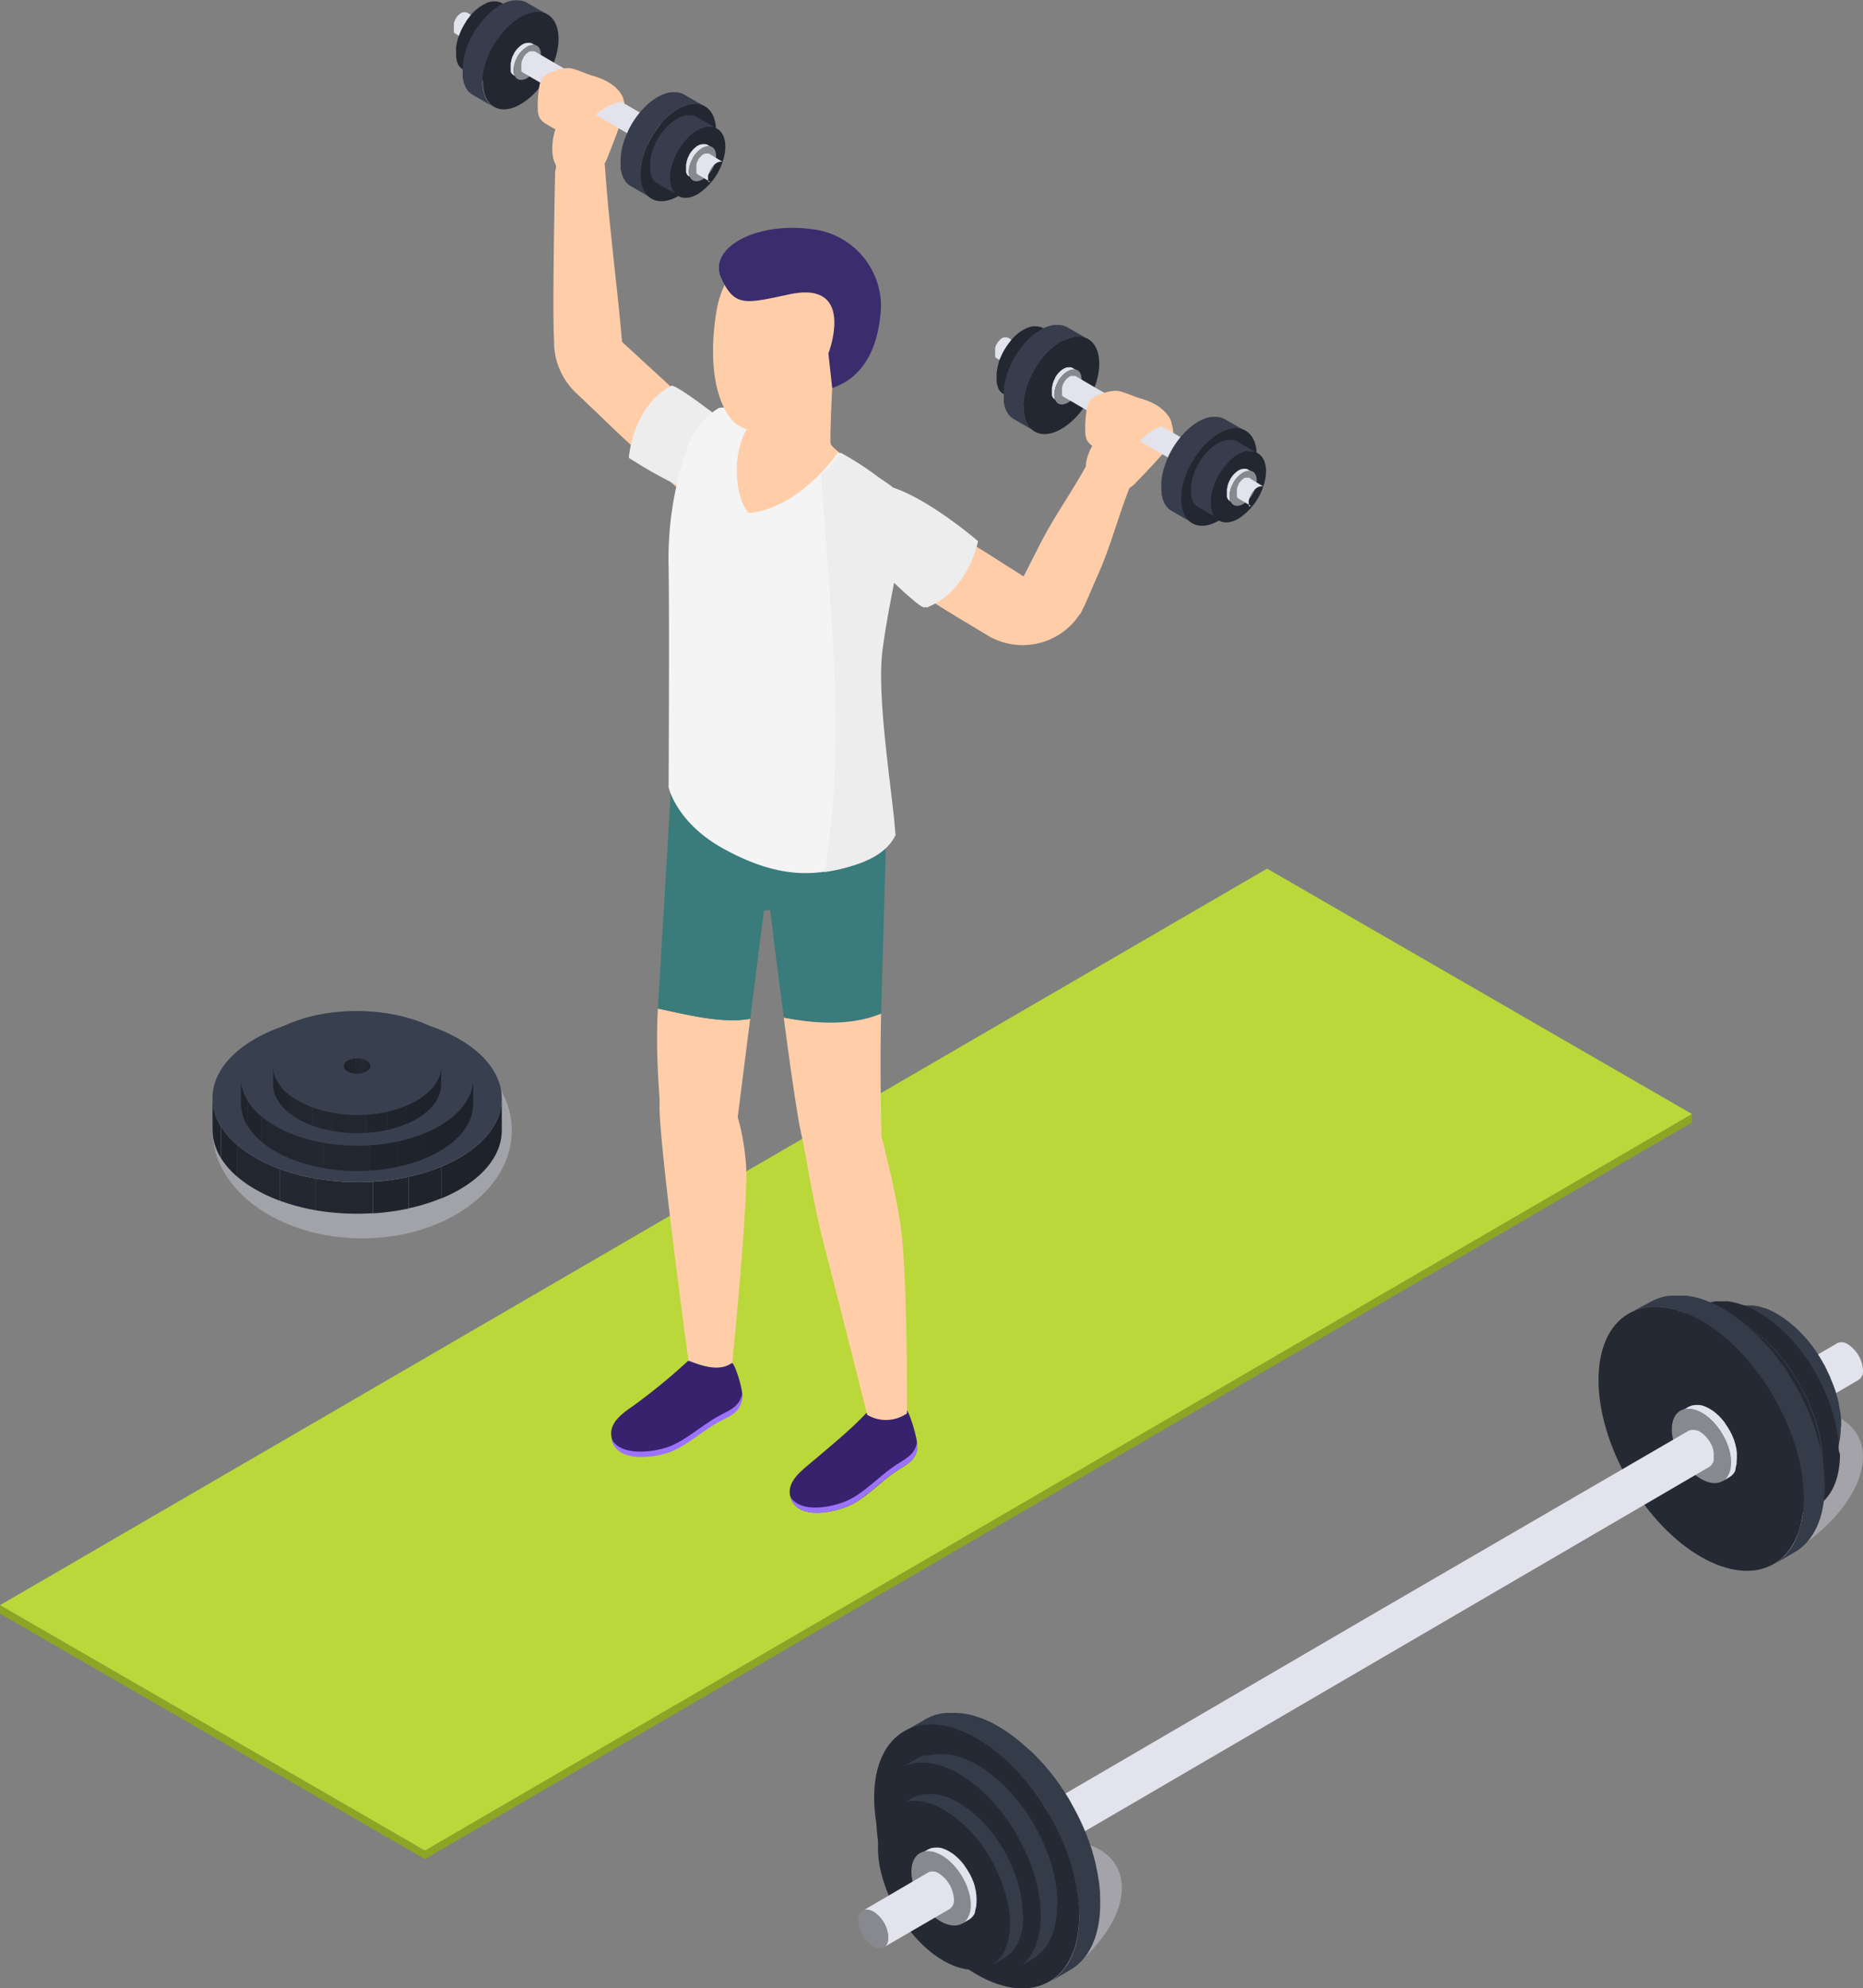 <?xml version="1.0" encoding="UTF-8"?> <svg xmlns="http://www.w3.org/2000/svg" xmlns:xlink="http://www.w3.org/1999/xlink" viewBox="0 0 468.11 499.47"><rect x="0" y="0" width="468.11" height="499.47" fill="#808080" stroke="none"/><defs><style>.cls-1{fill:none;}.cls-2,.cls-3{fill:#ffcea9;}.cls-3{stroke:#ffcea9;stroke-miterlimit:10;stroke-width:2.64px;}.cls-4{fill:#e2e3ec;}.cls-5{fill:#88898e;}.cls-6{fill:#232731;}.cls-7{fill:#373d4c;}.cls-8{fill:#ededed;}.cls-9{fill:#8ca525;}.cls-10{fill:#bad839;}.cls-11,.cls-13{fill:#d6d8e5;}.cls-11,.cls-12{opacity:0.4;}.cls-14{fill:#38226d;}.cls-15{fill:#9c73ff;}.cls-16{fill:#3A7B7B;}.cls-17{fill:#f4f4f4;}.cls-18{fill:#3a2c6d;}.cls-19{isolation:isolate;}.cls-20{clip-path:url(#clip-path);}.cls-21{fill:#1e222a;}.cls-22{fill:#1f232c;}.cls-23{fill:#20242d;}.cls-24{fill:#22262f;}.cls-25{clip-path:url(#clip-path-2);}.cls-26{fill:#383f4e;}.cls-27{fill:#343b49;}.cls-28{fill:#252933;}.cls-29{clip-path:url(#clip-path-3);}.cls-30{clip-path:url(#clip-path-4);}.cls-31{clip-path:url(#clip-path-5);}.cls-32{clip-path:url(#clip-path-6);}</style><clipPath id="clip-path"><path class="cls-1" d="M95.53,275.87l0,8a2.88,2.88,0,0,0-1.71-2.38,9,9,0,0,0-8.2,0,2.87,2.87,0,0,0-1.67,2.35l0-8a2.88,2.88,0,0,1,1.68-2.35,9,9,0,0,1,8.19,0A2.9,2.9,0,0,1,95.53,275.87Z"></path></clipPath><clipPath id="clip-path-2"><path class="cls-1" d="M126.08,276l0,8c0,5.35-3.54,10.7-10.57,14.78-14.14,8.22-37.15,8.21-51.39,0-7.17-4.13-10.74-9.56-10.73-15l0-8c0,5.42,3.57,10.85,10.73,15,14.24,8.22,37.25,8.23,51.4,0C122.55,286.67,126.06,281.32,126.08,276Z"></path></clipPath><clipPath id="clip-path-3"><path class="cls-1" d="M94.37,270.87v6.39A2.33,2.33,0,0,0,93,275.35a7.25,7.25,0,0,0-6.57,0,2.29,2.29,0,0,0-1.35,1.89l0-6.39A2.3,2.3,0,0,1,86.42,269,7.27,7.27,0,0,1,93,269,2.32,2.32,0,0,1,94.37,270.87Z"></path></clipPath><clipPath id="clip-path-4"><path class="cls-1" d="M118.9,270.94v6.39c0,4.3-2.84,8.6-8.48,11.88-11.36,6.59-29.83,6.59-41.27,0-5.75-3.32-8.62-7.68-8.61-12l0-6.39c0,4.35,2.86,8.71,8.61,12,11.43,6.6,29.91,6.6,41.26,0C116.07,279.54,118.89,275.24,118.9,270.94Z"></path></clipPath><clipPath id="clip-path-5"><path class="cls-1" d="M93.09,267.8l0,4.62a1.7,1.7,0,0,0-1-1.39,5.25,5.25,0,0,0-4.76,0,1.65,1.65,0,0,0-1,1.37v-4.63a1.68,1.68,0,0,1,1-1.37,5.23,5.23,0,0,1,4.75,0A1.7,1.7,0,0,1,93.09,267.8Z"></path></clipPath><clipPath id="clip-path-6"><path class="cls-1" d="M110.83,267.85v4.62c0,3.11-2.06,6.22-6.14,8.59-8.22,4.78-21.58,4.77-29.85,0-4.16-2.41-6.24-5.56-6.23-8.71v-4.62c0,3.15,2.07,6.3,6.23,8.7,8.28,4.78,21.64,4.78,29.86,0C108.78,274.06,110.82,271,110.83,267.85Z"></path></clipPath></defs><title>fitness_SVG</title><g id="Слой_2" data-name="Слой 2"><g id="Слой_1-2" data-name="Слой 1"><path class="cls-2" d="M152.17,61.2c-2.21-5.57-2-11.76-1.71-17.74a2,2,0,0,1,.13-.76,2.92,2.92,0,0,1,.72-.81,6.32,6.32,0,0,0,1.28-2.22q2-4.87,3.69-9.83a8.63,8.63,0,0,0,.68-3.42c-.14-1.84-1.41-3.38-2.62-4.78-4.4,1.39-9.11,2.77-12.12,6.26a14.36,14.36,0,0,0-3.38,10.68,7.72,7.72,0,0,0,.42,2,11.6,11.6,0,0,1,.54,1.38,5.56,5.56,0,0,1,.12,1.53c0,5.18.18,10.36.12,15.54C143.87,60.23,148.22,60.43,152.17,61.2Z"></path><path class="cls-3" d="M140.48,84.18l.07,1.48,0,.74,0,.43.06.65a16.4,16.4,0,0,0,4.2,9.41c.28.31.64.66.9.91l.53.51,1.07,1,8.56,8.19c5.77,5.4,11.52,10.81,17.41,16.08L183.25,113c-5.64-5.54-11.41-10.94-17.17-16.35l-8.72-8L155.57,87a2.36,2.36,0,0,1-.4-.54,2.41,2.41,0,0,1-.24-.65l0-.09a2.86,2.86,0,0,1,0-.3l-.06-.74-.14-1.48c-.71-7.87-1.66-15.72-2.45-23.58-.41-3.94-.82-7.87-1.14-11.8-.19-2-.31-3.94-.46-5.91-.33-4.26-10.29-4.24-9.88,2.42C140.75,44.36,140.14,76.29,140.48,84.18Z"></path><path class="cls-4" d="M117.19,10.28h0a1.65,1.65,0,0,1-.14-.41h0a2.67,2.67,0,0,1,0-.5,3.48,3.48,0,0,1,0-.55v0a5.29,5.29,0,0,1,.13-.54V8.2c.06-.17.12-.34.19-.5s.05-.11.07-.16.13-.28.21-.41l0-.06c.1-.17.21-.33.32-.49h0a4.43,4.43,0,0,1,.38-.46h0a3.16,3.16,0,0,1,.42-.4h0a2.91,2.91,0,0,1,.46-.32,2.57,2.57,0,0,1,.45-.21h0a1.69,1.69,0,0,1,.41-.09,1.29,1.29,0,0,1,.28,0h.13a1.48,1.48,0,0,1,.35.13l-3.37-2a1.17,1.17,0,0,0-.35-.14h-.13a1.22,1.22,0,0,0-.27,0h0a.63.63,0,0,0-.19,0l-.16,0,0,0h0l-.07,0-.12,0-.12.06-.11.06h0l-.08.05-.1.07-.1.07-.1.07-.08.06h0l-.1.08-.1.09-.09.09a.94.94,0,0,0-.1.1l0,0h0a.23.23,0,0,0-.07.07l-.1.11-.1.12a1.13,1.13,0,0,1-.1.13l0,0h0l-.07.1s-.07.1-.1.16l-.12.19,0,0,0,.06-.1.18c0,.07-.07.15-.11.23s0,.1-.07.16l0,.06c0,.11-.09.23-.13.34s0,.06,0,.1l0,0,0,.1a1.46,1.46,0,0,0,0,.2,1.62,1.62,0,0,0,0,.19v.07s0,.07,0,.1a.77.77,0,0,0,0,.15s0,.09,0,.14v.37a.41.41,0,0,1,0,.11s0,.07,0,.1,0,0,0,.08h0s0,.07,0,.1l0,.1,0,.09,0,.09h0a.16.16,0,0,0,0,.07.41.41,0,0,0,0,.09l.06.09,0,.06v0h0a.47.47,0,0,0,.1.1l.13.1h0l3.37,2.05a1,1,0,0,1-.28-.22v0A1.38,1.38,0,0,1,117.19,10.28Z"></path><path class="cls-5" d="M119.31,5.37c1.27-.73,2.31-.14,2.31,1.32a5.06,5.06,0,0,1-2.3,4c-1.27.73-2.31.15-2.31-1.31A5.06,5.06,0,0,1,119.31,5.37Z"></path><path class="cls-6" d="M131.22,3.79l.1,0-5.2-3a3.32,3.32,0,0,0-.64-.27l-.19-.06a4.82,4.82,0,0,0-.57-.1l-.18,0a4.24,4.24,0,0,0-.71,0h-.08l-.13,0-.37.06-.48.13h0l-.41.14L122,.91h0l-.35.16-.33.18-.09.05-.23.14-.31.2a2.73,2.73,0,0,0-.3.21,3.15,3.15,0,0,0-.29.22l0,0h0l-.26.2-.29.25-.29.26-.26.25h0l0,0-.3.3-.3.32-.29.34-.11.13,0,.05-.15.18-.3.39-.31.42-.14.21,0,.09-.12.17c-.12.18-.24.37-.35.56l-.26.46-.12.23a1.29,1.29,0,0,0-.09.16c-.16.3-.29.6-.43.9,0,.12-.11.23-.16.35l0,.05q-.21.53-.39,1l-.09.28a1.21,1.21,0,0,1-.05.18c0,.09-.06.19-.08.28s-.11.42-.16.63-.07.36-.11.54v0c0,.17-.06.34-.08.51s0,.3,0,.45a.34.34,0,0,1,0,.1v.07c0,.09,0,.17,0,.25s0,.26,0,.39,0,.24,0,.35h0c0,.12,0,.23,0,.35s0,.22,0,.33l0,.25v.06l.06.31a2.46,2.46,0,0,0,.07.29,1.05,1.05,0,0,0,0,.19v0a.14.14,0,0,1,0,.06c0,.1.07.19.1.28l.12.28s0,.06,0,.1l0,.05.06.13.16.27.14.2,0,0,0,0,.24.28c0,.06.11.11.16.16l.08.07,0,.06a3.19,3.19,0,0,0,.42.3l.06,0h0l5.21,3-.06,0a4.08,4.08,0,0,0,3.42.25,7.71,7.71,0,0,0,1.56-.7,15.45,15.45,0,0,0,6.72-10.06C133.73,7,132.91,4.7,131.22,3.79Zm-2.4-.35.13,0H129l-.23,0Zm1.86.12h0l-.07,0Zm-.9-.17h-.09s0,0,.05,0ZM119.51,16.54v-.17c0,.1,0,.2,0,.3,0-.05,0-.09,0-.13Zm0-1.07V15.4c0,.1,0,.2,0,.3v-.16A.2.2,0,0,1,119.54,15.47Zm.95,4.3,0,0,0-.09.11.16Zm-.39-.64,0-.05s0,0,0-.08a2,2,0,0,0,.1.21Zm-.3-.77,0,0v0l.06.18Zm-.2-.86v0a.57.57,0,0,0,0-.13c0,.06,0,.13,0,.19Z"></path><path class="cls-7" d="M133,3.37a7.9,7.9,0,0,1,1.2-.27l.17,0a6.75,6.75,0,0,1,1.09,0l.24,0a4.89,4.89,0,0,1,.78.14l.27.08a5.27,5.27,0,0,1,.88.37l-5.21-3a4.5,4.5,0,0,0-.87-.38l-.27-.07a4.89,4.89,0,0,0-.78-.14l-.24,0a6.6,6.6,0,0,0-1,0l-.1,0-.18,0-.52.08-.66.18h0c-.19.05-.37.12-.56.19l-.51.21h0l-.48.23-.45.25-.13.07-.31.18-.42.27-.41.29-.41.3,0,0,0,0-.34.27-.4.34-.4.36-.36.35h0l0,0c-.14.13-.28.27-.41.41s-.27.29-.41.44l-.4.47-.15.18-.06.07a2.43,2.43,0,0,0-.2.25l-.42.53-.42.58L119.8,7l-.08.11-.16.24-.48.77-.36.64-.17.31-.12.22c-.21.4-.39.82-.58,1.24-.07.16-.15.31-.22.48l0,.06q-.3.72-.54,1.44c0,.13-.07.26-.11.39s0,.16-.08.24-.08.25-.11.37q-.12.43-.21.87t-.15.75v.05c0,.23-.08.46-.11.68s0,.42-.06.63a.57.57,0,0,0,0,.13.31.31,0,0,0,0,.1c0,.12,0,.23,0,.35s0,.36,0,.53,0,.32,0,.48h0c0,.16,0,.32,0,.47s0,.31,0,.45,0,.23,0,.34v.1c0,.14,0,.28.07.42l.1.4c0,.09,0,.17.07.25l0,.06,0,.09c0,.13.08.26.13.39s.11.25.16.38l.06.12,0,.07.09.19c.07.12.14.25.22.37l.18.26,0,.06,0,.05a4,4,0,0,0,.32.38,2.39,2.39,0,0,0,.23.22.94.94,0,0,0,.1.1l.07.07a4.57,4.57,0,0,0,.57.41l.09.06,5.21,3a4.38,4.38,0,0,1-.74-.54.47.47,0,0,1-.1-.1,4.61,4.61,0,0,1-.59-.65.21.21,0,0,0,0-.06,6.45,6.45,0,0,1-.49-.81l0-.08a6.67,6.67,0,0,1-.39-1v0a8.09,8.09,0,0,1-.26-1.13v0a8.69,8.69,0,0,1-.12-1.28h0a12.56,12.56,0,0,1,0-1.36s0-.06,0-.1c0-.48.1-1,.19-1.49s.28-1.33.47-2l.08-.24a19.43,19.43,0,0,1,.68-1.89l.22-.48c.22-.49.45-1,.7-1.46l.18-.31c.31-.56.64-1.12,1-1.65A1,1,0,0,0,125,10q.59-.86,1.23-1.65l.06-.07a20.39,20.39,0,0,1,1.39-1.52l0,0a18.17,18.17,0,0,1,1.5-1.32l0,0a15.16,15.16,0,0,1,1.58-1.07c.36-.2.71-.38,1.07-.54h0C132.24,3.62,132.59,3.48,133,3.37Z"></path><path class="cls-6" d="M130.81,4.32a10.31,10.31,0,0,1,2.14-1c5.11-1.6,8.32,2.41,7.16,9-1,5.63-4.89,11.3-9.21,13.8a11,11,0,0,1-2.15,1c-5.11,1.59-8.31-2.42-7.15-9C122.59,12.5,126.49,6.82,130.81,4.32Z"></path><path class="cls-4" d="M129.32,19h0a3.25,3.25,0,0,1-.2-.6h0a4.32,4.32,0,0,1-.07-.74,5.79,5.79,0,0,1,.07-.82v0a7.16,7.16,0,0,1,.19-.8l0-.08a6.61,6.61,0,0,1,.28-.74c0-.08.07-.16.1-.23s.2-.41.31-.61a.56.56,0,0,1,0-.08,5.11,5.11,0,0,1,.48-.73v0a7.59,7.59,0,0,1,.57-.68v0a7,7,0,0,1,.63-.59h0a7.51,7.51,0,0,1,.68-.47,3.7,3.7,0,0,1,.68-.31h0a3,3,0,0,1,.61-.14,2.61,2.61,0,0,1,.4,0,.66.66,0,0,1,.2,0,1.55,1.55,0,0,1,.52.19l-1-.61a1.79,1.79,0,0,0-.52-.19h-.19a1.88,1.88,0,0,0-.41,0h0l-.28,0-.23.07-.08,0h0l-.1,0-.18.07-.18.09-.17.09-.05,0-.11.06-.16.1-.15.11-.15.11-.11.09h0l-.15.13-.14.13-.14.13-.15.15,0,0h0l-.1.11-.15.16-.15.18a2.43,2.43,0,0,0-.14.2l0,0v0l-.11.15-.16.23-.17.28,0,.07-.05.09-.15.26c-.06.11-.1.23-.16.34s-.07.15-.1.23l0,.09a5.17,5.17,0,0,0-.18.51s0,.1-.05.14l0,.08a1,1,0,0,0,0,.14c0,.11-.06.21-.08.31l-.06.28a.17.17,0,0,1,0,.07v0a.59.59,0,0,0,0,.14l0,.22c0,.07,0,.14,0,.21a1.21,1.21,0,0,0,0,.19v.19a1,1,0,0,1,0,.17c0,.06,0,.11,0,.16s0,.11,0,.16,0,.07,0,.11h0v0l0,.14,0,.15,0,.13.06.14v0h0l.06.11s0,.08.07.13l.1.13.08.09v0l0,0,.15.14.2.15,0,0,1,.6a1.86,1.86,0,0,1-.41-.33v0A2,2,0,0,1,129.32,19Z"></path><path class="cls-5" d="M132.46,11.71c1.9-1.09,3.43-.22,3.43,2a7.46,7.46,0,0,1-3.41,5.89c-1.88,1.09-3.42.22-3.43-1.94A7.55,7.55,0,0,1,132.46,11.71Z"></path><path class="cls-4" d="M165.73,31.16h0L134.52,13a1.33,1.33,0,0,0-.35-.13H134a1.22,1.22,0,0,0-.27,0h0l-.19,0-.16,0,0,0h0l-.07,0-.13.05-.12,0-.11.06,0,0-.08.05-.1.07-.1.07-.1.07-.08.06h0l-.1.08-.09.09-.1.09-.1.1,0,0h0l-.07.07-.09.11-.1.12a.64.64,0,0,0-.1.13l0,0h0a.36.36,0,0,0-.07.1l-.11.15-.12.19,0,.05,0,.06-.1.18a1.6,1.6,0,0,0-.1.23.8.8,0,0,0-.08.16l0,.06a3.4,3.4,0,0,0-.12.34l0,.1,0,0,0,.09c0,.07,0,.14-.05.21s0,.13,0,.19v.07s0,.06,0,.1,0,.09,0,.14,0,.1,0,.14v.26a.49.49,0,0,0,0,.12.45.45,0,0,0,0,.11s0,.07,0,.1,0,.05,0,.08h0v0a.44.44,0,0,1,0,.1l0,.1,0,.09a.36.36,0,0,1,0,.09h0l0,.07a.41.41,0,0,0,0,.09l.06.09.06.06h0l0,0,.1.1.14.1h0l31.21,18.14c-.06,0-.1-.09-.15-.13a1.52,1.52,0,0,0,1.8,0,5.1,5.1,0,0,0,2.3-4A1.62,1.62,0,0,0,165.73,31.16Zm-1.16-.06a.61.61,0,0,0,.13,0,.58.58,0,0,1-.14,0Zm-2.39,5.44a1.13,1.13,0,0,1-.12-.18,1.57,1.57,0,0,0,.12.19Zm-.21-.31h0a2.14,2.14,0,0,1-.09-.27c0,.09.05.19.09.28Zm-.13-.43a2.46,2.46,0,0,1-.05-.49,2.57,2.57,0,0,0,.05.5Z"></path><path class="cls-7" d="M172.51,26.44a8.18,8.18,0,0,1,1.2-.27l.18,0a5.77,5.77,0,0,1,1.09,0l.24,0a6.34,6.34,0,0,1,.78.14l.26.08a4.33,4.33,0,0,1,.88.38l-5.2-3a4.33,4.33,0,0,0-.88-.38l-.26-.07a4.81,4.81,0,0,0-.79-.14l-.23,0a6.5,6.5,0,0,0-1,0h-.11a1.08,1.08,0,0,1-.19,0l-.5.09c-.21.05-.43.1-.65.17h0l-.56.2-.51.21h0l-.48.23-.45.25-.13.07-.31.18-.42.28c-.14.09-.28.18-.41.28l-.41.3,0,0,0,0-.34.27-.4.34-.4.37-.36.33,0,0,0,0c-.14.13-.28.27-.41.41s-.27.29-.41.44l-.4.47-.15.17-.06.07-.2.25-.42.54-.41.57c-.07.1-.13.2-.2.29l-.07.12-.17.24c-.16.25-.32.5-.48.77s-.23.42-.35.63a3.07,3.07,0,0,0-.17.31c0,.07-.09.14-.13.22-.2.4-.38.81-.56,1.22-.08.16-.17.33-.24.5l0,.07c-.2.47-.38,1-.54,1.44l-.11.38c0,.08,0,.16-.07.24l-.12.39c-.08.29-.15.57-.21.86s-.11.49-.15.74v0c0,.24-.07.46-.1.69s0,.42-.07.63a.53.53,0,0,0,0,.13.38.38,0,0,1,0,.1c0,.11,0,.23,0,.35s0,.35,0,.52,0,.33,0,.49h0c0,.16,0,.32,0,.48s0,.3,0,.45,0,.23,0,.35v.08c0,.14,0,.28.08.42l.09.4c0,.09.05.18.08.26l0,.06s0,.06,0,.08.09.26.14.39.1.26.16.38l.06.13a.16.16,0,0,0,0,.07,1,1,0,0,0,.09.18c.06.13.14.25.21.37s.13.18.19.27l0,.06,0,.05c.11.13.21.26.33.38a2.39,2.39,0,0,0,.23.22.94.94,0,0,0,.1.1l.07.07a4.57,4.57,0,0,0,.57.41l.09.06,5.2,3a4.17,4.17,0,0,1-.73-.54l-.1-.09a5.34,5.34,0,0,1-.59-.66l0,0a6.13,6.13,0,0,1-.49-.82s0-.05,0-.08a6.66,6.66,0,0,1-.38-1l0,0a8.08,8.08,0,0,1-.25-1.13v0a12.65,12.65,0,0,1-.12-1.28h0c0-.44,0-.89,0-1.36a.34.34,0,0,0,0-.1c0-.48.1-1,.19-1.49s.29-1.33.48-2c0-.08.05-.16.07-.24.2-.63.42-1.27.68-1.89l.24-.5c.22-.49.44-1,.69-1.44l.17-.31c.31-.56.64-1.11,1-1.64l.07-.11q.58-.87,1.23-1.65l.06-.08c.45-.53.91-1,1.4-1.52h0a16.78,16.78,0,0,1,1.51-1.32l0,0a15.16,15.16,0,0,1,1.58-1.07c.36-.2.71-.38,1.07-.54h0C171.8,26.69,172.16,26.55,172.51,26.44Z"></path><path class="cls-6" d="M170.37,27.39a10.55,10.55,0,0,1,2.14-.95c5.13-1.61,8.33,2.41,7.17,9-1,5.64-4.9,11.31-9.23,13.81a11.12,11.12,0,0,1-2.13.95c-5.11,1.59-8.32-2.42-7.16-9C162.16,35.55,166.05,29.89,170.37,27.39Z"></path><path class="cls-7" d="M177.86,31.93a4.24,4.24,0,0,1,.79,0l.18,0a3.45,3.45,0,0,1,.56.1l.2.06a3.52,3.52,0,0,1,.63.27l-5.2-3a3.35,3.35,0,0,0-.64-.28l-.19-.05a3.39,3.39,0,0,0-.57-.1l-.17,0a4.36,4.36,0,0,0-.72,0h-.07l-.13,0a2.5,2.5,0,0,0-.38.06,4.27,4.27,0,0,0-.48.13h0l-.4.14-.38.16-.36.17-.33.17-.09.06-.23.13-.31.2-.3.21-.3.22,0,0h0l-.26.2-.29.25-.29.27-.26.24,0,0,0,0-.29.3-.3.32-.3.34a1.47,1.47,0,0,0-.1.13l-.05,0-.15.18-.3.39-.3.42c-.05.07-.1.14-.14.21l-.06.09-.12.17c-.12.19-.24.37-.35.56l-.26.46-.12.23-.09.16c-.15.29-.28.59-.42.89-.05.12-.12.24-.17.37l0,0c-.14.35-.28.7-.39,1l-.09.28a1.09,1.09,0,0,1-.05.17c0,.1-.06.19-.08.28s-.11.42-.16.63-.07.36-.11.54v0c0,.17-.06.34-.08.5s0,.31,0,.46V41c0,.09,0,.17,0,.25s0,.26,0,.39,0,.24,0,.36h0c0,.11,0,.23,0,.34a1.84,1.84,0,0,0,0,.33l0,.25V43l.06.3c0,.1,0,.2.07.3a1.05,1.05,0,0,1,0,.19l0,0s0,0,0,.06.07.19.1.28l.12.28a.41.41,0,0,0,.05.09l0,.06a.83.83,0,0,0,.07.13c0,.09.1.18.16.27a1.27,1.27,0,0,0,.13.19l0,.05,0,0a3.11,3.11,0,0,0,.23.28,1.29,1.29,0,0,0,.17.16l.07.07.06,0a2,2,0,0,0,.41.3l.07,0,5.2,3a3.43,3.43,0,0,1-.54-.4l-.07-.07a3.87,3.87,0,0,1-.43-.47l0,0a6,6,0,0,1-.36-.6l0,0a5.66,5.66,0,0,1-.28-.72v0a5.17,5.17,0,0,1-.19-.82v0a9.15,9.15,0,0,1-.08-.94h0c0-.32,0-.65,0-1,0,0,0,0,0-.07,0-.35.07-.71.14-1.09a12.51,12.51,0,0,1,.34-1.44l.06-.18a13.29,13.29,0,0,1,.49-1.38l.18-.37c.16-.35.32-.71.5-1.05a2.53,2.53,0,0,1,.13-.22q.33-.61.72-1.2l.06-.08a13.55,13.55,0,0,1,.9-1.21l0-.05c.33-.39.67-.77,1-1.11h0a11,11,0,0,1,1.1-1v0a11.77,11.77,0,0,1,1.16-.78,8.23,8.23,0,0,1,1.56-.7,5.93,5.93,0,0,1,.87-.19Z"></path><path class="cls-6" d="M175.3,32.84a8.23,8.23,0,0,1,1.56-.7c3.73-1.16,6.06,1.77,5.22,6.55a15.42,15.42,0,0,1-6.73,10.06,7.88,7.88,0,0,1-1.55.7c-3.73,1.16-6.07-1.76-5.22-6.55A15.44,15.44,0,0,1,175.3,32.84Z"></path><path class="cls-4" d="M173.36,44.44h0a2.72,2.72,0,0,1-.19-.61h0a4.23,4.23,0,0,1-.07-.74,5.79,5.79,0,0,1,.07-.82v0c0-.26.11-.53.19-.8l0-.07a7.61,7.61,0,0,1,.28-.75,2.4,2.4,0,0,1,.11-.23c.09-.2.19-.41.3-.6l0-.09c.15-.25.31-.5.48-.73v0a7.59,7.59,0,0,1,.57-.68v0a7,7,0,0,1,.63-.59h0a6,6,0,0,1,.68-.48,4.51,4.51,0,0,1,.68-.31h0a2.78,2.78,0,0,1,.61-.13,2.64,2.64,0,0,1,.4,0h.2a1.65,1.65,0,0,1,.52.2l-1-.61a1.86,1.86,0,0,0-.53-.19h-.19a2.61,2.61,0,0,0-.4,0h0l-.29,0-.23.06-.07,0h0l-.11,0-.18.08-.17.08-.17.09-.05,0-.11.07-.16.09-.15.11-.14.11-.12.09h0l-.14.13-.14.12-.15.14-.14.15,0,0v0l-.1.1-.14.16-.15.18-.15.19,0,0,0,0-.1.14-.16.23-.17.28a.3.3,0,0,0,0,.08l-.05.08-.15.26-.15.34a2.56,2.56,0,0,0-.11.24l0,.09a5.17,5.17,0,0,0-.18.51s0,.09-.05.14l0,.08a.74.74,0,0,0,0,.14c0,.1-.06.21-.08.31l-.06.27a.22.22,0,0,1,0,.08v0a.78.78,0,0,0,0,.14l0,.22c0,.07,0,.14,0,.21s0,.13,0,.2v.18a1,1,0,0,1,0,.17c0,.06,0,.11,0,.17s0,.1,0,.15a.52.52,0,0,1,0,.11h0v0l0,.15,0,.14a.78.78,0,0,0,.05.14.78.78,0,0,0,.05.14h0a.37.37,0,0,0,.05.11.57.57,0,0,0,.08.13l.09.14.08.09v0l0,0a1.85,1.85,0,0,0,.14.14l.21.14,0,0,1,.6a1.85,1.85,0,0,1-.41-.34h0A1.89,1.89,0,0,1,173.36,44.44Z"></path><path class="cls-5" d="M176.49,37.16c1.89-1.09,3.43-.21,3.44,2a7.55,7.55,0,0,1-3.41,5.9c-1.89,1.09-3.43.21-3.44-2A7.56,7.56,0,0,1,176.49,37.16Z"></path><path class="cls-4" d="M178.05,45.7h0a1.64,1.64,0,0,1-.13-.41h0a2.54,2.54,0,0,1,0-.49,3.39,3.39,0,0,1,0-.55v0c0-.17.07-.36.12-.54l0,0c.05-.16.11-.33.18-.5l.08-.15c.06-.14.13-.28.2-.41l0-.06a4.2,4.2,0,0,1,.33-.49v0a5.45,5.45,0,0,1,.38-.46h0a5.25,5.25,0,0,1,.42-.4h0a3.46,3.46,0,0,1,.46-.32,2.65,2.65,0,0,1,.46-.21h0a2.17,2.17,0,0,1,.41-.09,1.22,1.22,0,0,1,.27,0h.13a1,1,0,0,1,.35.13l-3.37-2.05a1.21,1.21,0,0,0-.35-.13H178a2.44,2.44,0,0,0-.27,0h0l-.19,0-.16,0h-.06l-.07,0-.13.06-.11,0-.12.06,0,0-.07,0-.11.06-.1.07-.1.08-.08.06h0l-.1.09-.09.08-.1.1-.1.1,0,0h0l-.06.07-.1.11a1530876900090.4,1530876900090.4,0,0,0-.2.26l0,0v0l-.07.09-.11.16-.12.19s0,0,0,0a.21.21,0,0,0,0,.06l-.1.17c0,.08-.07.16-.1.23s0,.11-.08.16l0,.06-.12.35,0,.09,0,.06,0,.09c0,.07,0,.14,0,.21l0,.19v.07s0,.06,0,.09,0,.1,0,.15a.61.61,0,0,1,0,.14v.26a435373179155.76,435373179155.76,0,0,0,0,.22s0,.07,0,.11,0,.05,0,.07h0v0l0,.1a.29.29,0,0,0,0,.09.3.3,0,0,0,0,.1l0,.09h0l0,.07.05.09.06.09.06.06h0v0l.1.09a.71.71,0,0,0,.14.1l0,0,3.37,2a1.18,1.18,0,0,1-.27-.23h0A1.41,1.41,0,0,1,178.05,45.7Z"></path><path class="cls-2" d="M138.37,18.18a4.75,4.75,0,0,0-2.1,1.47,5.23,5.23,0,0,0-.79,2.26,27.5,27.5,0,0,0-.36,5.44,5,5,0,0,0,.55,2.38,4.87,4.87,0,0,0,1.7,1.48c1.11.7,2.24,1.34,3.41,1.93a5.13,5.13,0,0,0,2.35.73,5,5,0,0,0,3-1.53c1.54-1.37,2.9-2.94,4.46-4.3a13.72,13.72,0,0,1,6.13-2.64c-.06-1.67-1.91-3.43-3.28-4.39a16.34,16.34,0,0,0-4.59-2c-1.68-.52-3.41-1.35-5.09-1.77S139.88,17.56,138.37,18.18Z"></path><path class="cls-2" d="M276.09,140.35c.08-6,3.51-11.08,6-16.51a2.31,2.31,0,0,1,.41-.65,2.92,2.92,0,0,1,1-.47,6.52,6.52,0,0,0,2-1.57q3.66-3.75,7.15-7.68a8.57,8.57,0,0,0,1.93-2.9c.58-1.76,0-3.67-.6-5.42-4.6-.39-9.47-.91-13.59,1.17a14.4,14.4,0,0,0-7.19,8.59,7.69,7.69,0,0,0-.35,2,14.62,14.62,0,0,1,0,1.48,5.82,5.82,0,0,1-.48,1.46c-2,4.77-3.78,9.65-5.8,14.42C269.65,136.84,272.73,138.13,276.09,140.35Z"></path><path class="cls-4" d="M253.05,91.81h0a2.46,2.46,0,0,1-.13-.41h0a2.57,2.57,0,0,1,0-.5,3.51,3.51,0,0,1,0-.55v0a3.53,3.53,0,0,1,.13-.54v0a4.29,4.29,0,0,1,.19-.5c0-.06,0-.11.07-.16a4,4,0,0,1,.21-.41l0,0a5.29,5.29,0,0,1,.32-.5h0a5.81,5.81,0,0,1,.38-.46h0a4,4,0,0,1,.43-.4h0a3.19,3.19,0,0,1,.46-.32,2.73,2.73,0,0,1,.46-.22h0a1.6,1.6,0,0,1,.41-.09,1.2,1.2,0,0,1,.27,0h.13a.92.92,0,0,1,.36.13l-3.37-2a.93.93,0,0,0-.35-.13H253a1.17,1.17,0,0,0-.27,0h0l-.19,0-.16,0,0,0h0l-.07,0-.12,0-.12.06-.11.06,0,0-.07,0-.11.07-.1.07-.1.07-.08.07h0l-.1.08-.1.09-.1.09-.09.1,0,0h0l-.06.07-.1.11-.1.12-.1.13,0,0h0l-.07.1-.11.16a1.18,1.18,0,0,0-.11.19l0,0,0,0a1.62,1.62,0,0,0-.1.18l-.11.23-.07.16,0,.06c-.05.11-.09.23-.13.34l0,.1v0l0,.1a1.6,1.6,0,0,0,0,.21,1.16,1.16,0,0,0,0,.18v.07s0,.07,0,.1,0,.1,0,.15a.61.61,0,0,0,0,.14s0,.09,0,.13v.12a.49.49,0,0,1,0,.12s0,.07,0,.11,0,.07,0,.11,0,0,0,.07h0v0a.29.29,0,0,0,0,.09l0,.1,0,.09a.36.36,0,0,0,0,.09v0h0l0,.08,0,.08a.35.35,0,0,0,.07.09.18.18,0,0,0,0,.07h0v0l.1.09.14.1h0l3.37,2a1.13,1.13,0,0,1-.27-.22h0A1.16,1.16,0,0,1,253.05,91.81Z"></path><path class="cls-5" d="M255.16,86.91c1.28-.74,2.32-.15,2.32,1.32a5.06,5.06,0,0,1-2.3,4c-1.27.74-2.31.15-2.32-1.31A5.08,5.08,0,0,1,255.16,86.91Z"></path><path class="cls-6" d="M267.08,85.32l.1.05-5.2-3a3,3,0,0,0-.64-.28l-.2,0a3.47,3.47,0,0,0-.56-.11l-.18,0a4.39,4.39,0,0,0-.72,0h-.07l-.13,0-.38.07a3.47,3.47,0,0,0-.48.13h0l-.41.14-.37.16h0l-.35.17-.33.17-.09.06-.23.13-.31.2-.3.21-.3.22,0,0h0l-.25.2-.29.25-.29.26-.26.25h0l0,0-.29.3-.3.32-.29.34-.11.13,0,.05-.15.19c-.1.12-.21.25-.3.38s-.21.28-.31.43-.09.13-.14.2l-.06.09c0,.06-.08.11-.11.17s-.24.37-.35.56-.18.31-.26.47-.09.14-.13.22l-.09.16c-.15.3-.28.6-.42.9l-.16.36a.08.08,0,0,0,0,0,11.16,11.16,0,0,0-.39,1l-.09.29a1.09,1.09,0,0,0,0,.17l-.09.28-.15.63c0,.18-.08.36-.11.55v0c0,.17,0,.33-.07.5s0,.3-.05.45a.38.38,0,0,0,0,.1v.07a2.28,2.28,0,0,0,0,.26c0,.13,0,.25,0,.38v.36h0c0,.12,0,.24,0,.35l0,.33c0,.08,0,.17,0,.25V96a2.87,2.87,0,0,0,.05.31c0,.1.05.2.07.29l.06.19v0s0,0,0,.06.06.19.1.29.07.18.11.28a.41.41,0,0,1,0,.09l0,0,.06.13c.05.09.1.18.16.27a2.43,2.43,0,0,0,.14.2l0,0s0,0,0,0,.15.19.23.27l.17.16.08.08,0,0a3.91,3.91,0,0,0,.41.3l.07,0h0l5.2,3-.05,0a4.08,4.08,0,0,0,3.42.25,7.91,7.91,0,0,0,1.56-.69A15.48,15.48,0,0,0,269,91.69C269.58,88.56,268.76,86.23,267.08,85.32Zm-2.4-.35.13,0h.08l-.22,0Zm1.86.12h0l-.07,0Zm-.91-.17h0ZM255.36,98.07c0-.06,0-.11,0-.17,0,.1,0,.2,0,.3,0,0,0-.08,0-.13Zm0-1.07s0,0,0-.07,0,.2,0,.3c0,0,0-.1,0-.15Zm1,4.3,0,0-.06-.09.12.17Zm-.39-.64,0,0,0-.07c0,.07.07.14.11.2A.22.22,0,0,1,256,100.66Zm-.31-.76v-.05h0a1.15,1.15,0,0,0,.06.17Zm-.2-.87v0a.57.57,0,0,1,0-.13c0,.06,0,.13,0,.19A0,0,0,0,0,255.45,99Z"></path><path class="cls-7" d="M268.81,84.9a8.06,8.06,0,0,1,1.19-.27l.18,0a6.71,6.71,0,0,1,1.09,0l.24,0a6.34,6.34,0,0,1,.78.14l.26.08a4.33,4.33,0,0,1,.88.38l-5.2-3a4.33,4.33,0,0,0-.88-.38l-.26-.07a4.89,4.89,0,0,0-.78-.14l-.25,0a6.49,6.49,0,0,0-1,0l-.1,0-.18,0-.52.09a5.33,5.33,0,0,0-.66.17h0l-.56.19-.51.21h0a5.24,5.24,0,0,0-.48.23l-.46.24-.12.07-.31.18-.42.28-.42.28-.4.31,0,0,0,0-.35.28-.4.34-.4.36-.36.34v0l0,0-.4.41c-.14.15-.28.29-.41.44s-.27.31-.41.47l-.14.18-.07.07-.2.25c-.14.17-.28.35-.41.53l-.42.58-.2.29-.07.11-.16.24c-.17.25-.33.51-.48.77s-.24.43-.36.64l-.17.31-.12.22c-.21.4-.4.82-.58,1.24-.07.16-.16.32-.23.48s0,0,0,.06c-.19.48-.37,1-.53,1.44l-.12.39c0,.08-.05.16-.07.24s-.08.25-.11.38c-.08.28-.15.57-.22.86s-.1.5-.14.75v.05c0,.23-.08.46-.11.69s0,.42-.07.62a.53.53,0,0,1,0,.13v.1l0,.35c0,.18,0,.36,0,.53v.48h0l0,.47c0,.16,0,.31,0,.46s0,.22,0,.34V101c0,.14,0,.28.08.42s.06.27.1.4,0,.17.07.26l0,0s0,.06,0,.09l.14.39c0,.13.1.25.16.38l.06.12s0,.05,0,.08l.09.18.21.37.19.26,0,.06a.1.1,0,0,0,0,0,2.92,2.92,0,0,0,.32.38,2.39,2.39,0,0,0,.23.22l.09.1.08.07a4.57,4.57,0,0,0,.57.41l.09.06,5.2,3a4.17,4.17,0,0,1-.73-.54l-.1-.09a5.34,5.34,0,0,1-.59-.66l0-.05a5.55,5.55,0,0,1-.49-.82.43.43,0,0,0,0-.07,8.86,8.86,0,0,1-.38-1l0,0a9.37,9.37,0,0,1-.25-1.13v0a10.34,10.34,0,0,1-.11-1.28h0a10.44,10.44,0,0,1,0-1.36.28.28,0,0,1,0-.09,13.67,13.67,0,0,1,.19-1.5,17.75,17.75,0,0,1,.47-2,2.17,2.17,0,0,0,.07-.24c.2-.64.43-1.28.69-1.9.06-.16.15-.32.22-.48.22-.49.45-1,.7-1.46a3.07,3.07,0,0,0,.17-.31c.32-.56.64-1.11,1-1.64l.08-.12c.38-.57.8-1.12,1.23-1.65l.06-.07a18.44,18.44,0,0,1,1.39-1.52l0,0a18.4,18.4,0,0,1,1.5-1.32h0a13.12,13.12,0,0,1,1.59-1.08c.35-.2.71-.38,1.06-.54h0A8.72,8.72,0,0,1,268.81,84.9Z"></path><path class="cls-6" d="M266.67,85.85a10.87,10.87,0,0,1,2.14-.95c5.11-1.6,8.32,2.41,7.16,9-1,5.64-4.89,11.3-9.22,13.8a10.66,10.66,0,0,1-2.14,1c-5.11,1.59-8.31-2.42-7.15-9C258.45,94,262.35,88.35,266.67,85.85Z"></path><path class="cls-4" d="M265.18,100.51h0a2.91,2.91,0,0,1-.2-.61h0a3.45,3.45,0,0,1-.07-.74,4.62,4.62,0,0,1,.07-.82v0a5.8,5.8,0,0,1,.19-.8l0-.08c.08-.25.17-.5.27-.74l.11-.23c.1-.21.2-.41.31-.61,0,0,0,0,0-.08.15-.25.31-.5.48-.73l0,0a6.13,6.13,0,0,1,.56-.68l0,0a7,7,0,0,1,.63-.59h0a6,6,0,0,1,.68-.48,4.51,4.51,0,0,1,.68-.31h0a3,3,0,0,1,.61-.14,2.61,2.61,0,0,1,.4,0h.2a1.91,1.91,0,0,1,.52.19l-1.05-.6a1.51,1.51,0,0,0-.51-.2H269a2.64,2.64,0,0,0-.4,0h0l-.28,0a1.05,1.05,0,0,0-.24.06l-.07,0h0l-.1,0-.19.08-.17.08-.17.09-.05,0a.41.41,0,0,0-.11.07l-.16.1-.15.1-.15.11-.11.09h0l0,0-.15.12a.86.86,0,0,0-.14.13l-.15.14a1.85,1.85,0,0,0-.14.14l0,0h0l-.1.11s-.09.11-.14.17l-.15.18-.15.19,0,0,0,0-.11.15-.15.23-.18.28a.16.16,0,0,1,0,.07l0,.09-.15.26c-.06.11-.11.23-.16.34l-.11.24,0,.09c-.07.16-.13.33-.19.5s0,.1,0,.15l0,.07s0,.1-.05.14-.05.21-.07.31l-.06.28s0,0,0,.07v0a.68.68,0,0,1,0,.14c0,.07,0,.15,0,.22s0,.14,0,.21v.38c0,.06,0,.12,0,.17a443227307016.91,443227307016.91,0,0,0,0,.32.36.36,0,0,0,0,.11h0v0l0,.15s0,.09,0,.14l.05.14.06.13v0h0a.54.54,0,0,1,.05.11l.08.13a.64.64,0,0,0,.1.13.86.86,0,0,0,.07.1h0l0,0a1,1,0,0,0,.15.14l.2.15,0,0,1,.6a1.8,1.8,0,0,1-.4-.33l0,0A2.37,2.37,0,0,1,265.18,100.51Z"></path><path class="cls-5" d="M268.32,93.24c1.89-1.09,3.43-.22,3.43,2a7.46,7.46,0,0,1-3.41,5.89c-1.88,1.09-3.42.22-3.43-1.94A7.5,7.5,0,0,1,268.32,93.24Z"></path><path class="cls-4" d="M301.59,112.69h0l-31.2-18.13a.93.93,0,0,0-.35-.13h-.13a1.29,1.29,0,0,0-.28,0h0l-.19,0-.16,0-.05,0h0l-.07,0-.12,0-.12.06-.11.06h0l-.08.05-.1.07-.1.07-.1.07-.08.06h0l-.1.08-.1.09-.09.09a.94.94,0,0,0-.1.1l0,0h0l-.06.07-.1.11-.1.12a1.13,1.13,0,0,1-.1.13l0,0h0a.61.61,0,0,1-.07.1s-.07.1-.1.16l-.12.19,0,0,0,0-.1.18c0,.07-.07.15-.11.23s-.05.1-.07.16l0,.06c0,.11-.09.23-.13.34l0,.1v0l0,.1a1.94,1.94,0,0,0-.05.2,1.62,1.62,0,0,0,0,.19v.07s0,.07,0,.1a.77.77,0,0,0,0,.15s0,.09,0,.14v.37a.41.41,0,0,1,0,.11s0,.07,0,.1,0,0,0,.08h0v0s0,.06,0,.09l0,.1,0,.09,0,.09h0l0,.07.06.09.06.09.05.07h0a.47.47,0,0,0,.1.1l.13.1h0l31.21,18.14a.65.65,0,0,1-.16-.13,1.5,1.5,0,0,0,1.8,0,5.07,5.07,0,0,0,2.3-4A1.61,1.61,0,0,0,301.59,112.69Zm-1.17-.06.14,0-.14,0ZM298,118.07a.78.78,0,0,1-.11-.18.88.88,0,0,0,.12.19Zm-.2-.31h0a2.14,2.14,0,0,1-.09-.27,1.84,1.84,0,0,0,.09.28Zm-.14-.42a2.67,2.67,0,0,1,0-.5,2.6,2.6,0,0,0,0,.5Z"></path><path class="cls-7" d="M308.37,108a8.06,8.06,0,0,1,1.19-.27l.19,0a5.77,5.77,0,0,1,1.09,0,1.81,1.81,0,0,1,.23,0,5,5,0,0,1,.79.13l.26.08a4.33,4.33,0,0,1,.88.38l-5.2-3a5.27,5.27,0,0,0-.88-.37l-.27-.08a6.34,6.34,0,0,0-.78-.14l-.24,0a5.28,5.28,0,0,0-1,0l-.11,0-.19,0a4.71,4.71,0,0,0-.5.08l-.65.18h0c-.19,0-.37.12-.56.19l-.51.21h0l-.48.23-.46.24-.12.07-.31.18-.42.28-.42.28-.4.31,0,0,0,0-.35.28-.4.34-.4.36-.35.34h0l0,0-.4.41-.41.44c-.14.15-.27.31-.41.47s-.09.12-.14.17l-.06.08-.21.24-.41.54-.42.58-.19.28-.08.12-.16.24-.48.77c-.12.2-.24.42-.35.63a3.07,3.07,0,0,0-.17.31l-.13.22c-.21.4-.38.81-.57,1.22-.07.17-.16.33-.23.5l0,.07q-.3.72-.54,1.44c0,.13-.07.26-.11.38s-.05.16-.08.24-.08.26-.11.39c-.08.29-.15.58-.22.86s-.1.49-.14.74v0c0,.24-.08.47-.11.69s-.05.42-.06.63a.53.53,0,0,0,0,.13.34.34,0,0,0,0,.1c0,.12,0,.23,0,.35s0,.35,0,.52,0,.33,0,.49h0c0,.16,0,.31,0,.47s0,.3.05.45,0,.23,0,.35V124c0,.14,0,.28.08.42s.06.27.09.41.05.17.08.25v.06l0,.08c0,.14.09.27.13.39s.11.26.16.38.05.09.07.13l0,.08.09.17c.07.13.14.26.22.38a2.48,2.48,0,0,0,.19.26l0,.06,0,0a4,4,0,0,0,.32.38l.23.22.1.1.08.07a4.65,4.65,0,0,0,.57.42l.09.05,5.2,3a3.83,3.83,0,0,1-.73-.54l-.11-.09a5.27,5.27,0,0,1-.58-.66.1.1,0,0,1,0,0,5.55,5.55,0,0,1-.49-.82l0-.07a6.15,6.15,0,0,1-.38-1l0,0a9.81,9.81,0,0,1-.26-1.13v0a8.69,8.69,0,0,1-.12-1.28h0c0-.43,0-.89,0-1.36,0,0,0-.06,0-.1,0-.48.1-1,.19-1.49a17.29,17.29,0,0,1,.48-2,1.82,1.82,0,0,1,.07-.25c.2-.63.42-1.26.68-1.89.07-.17.16-.33.24-.5q.31-.74.69-1.44l.17-.31c.31-.56.64-1.11,1-1.64l.08-.11q.58-.87,1.23-1.65l.06-.07a20.39,20.39,0,0,1,1.39-1.52l0,0a18.17,18.17,0,0,1,1.5-1.32h0a13.12,13.12,0,0,1,1.59-1.08,11.91,11.91,0,0,1,1.07-.54h0A9.38,9.38,0,0,1,308.37,108Z"></path><path class="cls-6" d="M306.23,108.92a10.87,10.87,0,0,1,2.14-1c5.12-1.61,8.33,2.41,7.16,9-1,5.63-4.89,11.3-9.22,13.8a10,10,0,0,1-2.13,1c-5.11,1.6-8.32-2.42-7.16-9C298,117.08,301.91,111.42,306.23,108.92Z"></path><path class="cls-7" d="M313.72,113.46a5.27,5.27,0,0,1,.79,0l.17,0a4.82,4.82,0,0,1,.57.1l.19.06a3.32,3.32,0,0,1,.64.27l-5.2-3a3.65,3.65,0,0,0-.64-.28l-.19,0a3.39,3.39,0,0,0-.57-.1l-.18,0a5.66,5.66,0,0,0-.71,0l-.08,0-.12,0-.38.06-.48.13h0l-.41.14-.38.16-.35.17-.33.18-.09,0-.23.13-.31.2-.3.21-.3.22,0,0h0l-.25.21-.29.24-.3.27c-.08.08-.17.16-.25.25h0l0,0-.3.3c-.1.1-.19.21-.29.32l-.3.34a1.13,1.13,0,0,0-.1.13l-.05,0-.15.18-.3.39c-.1.14-.21.28-.31.43a2.43,2.43,0,0,1-.14.2l0,.09-.12.17c-.12.19-.24.38-.35.57l-.26.45a1.71,1.71,0,0,1-.13.23,1.4,1.4,0,0,1-.09.17c-.15.29-.28.58-.41.88-.05.13-.12.24-.17.37s0,0,0,0a11.16,11.16,0,0,0-.39,1.05c0,.09-.06.19-.09.28l-.05.17-.09.28-.15.64c0,.17-.08.35-.11.53v0c0,.17-.06.34-.08.5s0,.31,0,.46a.34.34,0,0,1,0,.1v.07a2.28,2.28,0,0,0,0,.26c0,.13,0,.25,0,.38v.36h0c0,.11,0,.23,0,.34l0,.33c0,.09,0,.17,0,.26v.06c0,.1,0,.21.06.31s0,.19.07.29a1.33,1.33,0,0,0,0,.19v0s0,0,0,.06.07.19.1.28l.12.28s0,.06,0,.1l0,0,.06.13.16.27.14.2,0,0s0,0,0,0l.24.27c.05.06.11.11.16.16l.08.07.05.06a3.19,3.19,0,0,0,.42.3l.06,0,5.21,3a3,3,0,0,1-.54-.39l-.07-.07a3.28,3.28,0,0,1-.43-.48l0,0a4.33,4.33,0,0,1-.36-.6l0-.05a6.74,6.74,0,0,1-.28-.72v0a5.17,5.17,0,0,1-.18-.82v0a9.19,9.19,0,0,1-.08-.93h0a8.26,8.26,0,0,1,0-1v-.08c0-.35.08-.71.14-1.08a14.57,14.57,0,0,1,.35-1.45,1.21,1.21,0,0,0,.05-.18c.15-.46.31-.92.5-1.38.05-.12.12-.24.17-.37.16-.35.32-.7.51-1l.12-.23c.23-.41.47-.81.73-1.2l.06-.08c.28-.42.58-.82.89-1.21l.05,0c.32-.39.66-.76,1-1.11h0a12.08,12.08,0,0,1,1.09-1l0,0a11.77,11.77,0,0,1,1.16-.78,7.36,7.36,0,0,1,1.56-.69,4.93,4.93,0,0,1,.87-.2Z"></path><path class="cls-6" d="M311.16,114.37a7.36,7.36,0,0,1,1.56-.69c3.72-1.17,6.06,1.76,5.22,6.54a15.49,15.49,0,0,1-6.73,10.06,7.19,7.19,0,0,1-1.56.7c-3.72,1.16-6.06-1.76-5.22-6.54A15.45,15.45,0,0,1,311.16,114.37Z"></path><path class="cls-4" d="M309.21,126h0a2.57,2.57,0,0,1-.2-.61h0a4.23,4.23,0,0,1-.07-.74,4.51,4.51,0,0,1,.07-.81v0a6.16,6.16,0,0,1,.19-.8l0-.07c.08-.25.17-.5.27-.74a2.56,2.56,0,0,0,.11-.24c.1-.2.2-.4.31-.6a.41.41,0,0,1,0-.09,8.21,8.21,0,0,1,.47-.73l0,0a7.5,7.5,0,0,1,.56-.68h0a5,5,0,0,1,.63-.59h0a6,6,0,0,1,.68-.48,4.51,4.51,0,0,1,.68-.31h0a2.82,2.82,0,0,1,.6-.13,1.82,1.82,0,0,1,.41,0,.61.61,0,0,1,.19,0,1.55,1.55,0,0,1,.52.19l-1-.61a1.79,1.79,0,0,0-.52-.19H313a1.86,1.86,0,0,0-.41,0,0,0,0,0,0,0,0l-.28,0-.23.06-.07,0h0l-.11,0-.18.08-.18.08-.16.09-.05,0a.41.41,0,0,0-.11.07l-.16.1-.15.1-.15.11-.11.09h0l0,0-.14.12-.15.13-.14.13-.15.15,0,0,0,0-.09.1-.15.16-.14.18-.15.2,0,0,0,0-.1.14-.16.23c-.06.1-.12.19-.17.29a.16.16,0,0,0,0,.07l-.05.08-.15.27c-.06.11-.1.22-.16.34l-.11.23,0,.09c-.07.17-.13.34-.19.51s0,.09,0,.14l0,.08c0,.05,0,.1-.05.14s-.05.21-.07.31l-.06.28s0,0,0,.07v0l0,.14c0,.08,0,.15,0,.22a1.48,1.48,0,0,0,0,.21,1.34,1.34,0,0,0,0,.2v.18c0,.06,0,.12,0,.17s0,.11,0,.17a.77.77,0,0,0,0,.15s0,.08,0,.12h0v0l0,.15s0,.1,0,.14,0,.1.05.14l.06.14v0h0l.06.1s0,.09.07.14l.1.13.08.09v0l0,0,.15.14.2.15,0,0,1,.6a1.86,1.86,0,0,1-.41-.33v0A2.25,2.25,0,0,1,309.21,126Z"></path><path class="cls-5" d="M312.35,118.69c1.88-1.08,3.43-.21,3.43,2a7.51,7.51,0,0,1-3.41,5.91c-1.88,1.08-3.42.21-3.43-2A7.54,7.54,0,0,1,312.35,118.69Z"></path><path class="cls-4" d="M313.91,127.23h0a2.19,2.19,0,0,1-.14-.41h0a2.49,2.49,0,0,1,0-.49,3.39,3.39,0,0,1,0-.55v0a5.29,5.29,0,0,1,.13-.54v0c.06-.17.12-.34.19-.51l.07-.15c.07-.14.13-.28.21-.41l0-.06c.1-.17.21-.33.32-.49v0a5.58,5.58,0,0,1,.39-.46h0a3.88,3.88,0,0,1,.42-.39h0a3.46,3.46,0,0,1,.46-.32,2.57,2.57,0,0,1,.45-.21h0a3.52,3.52,0,0,1,.42-.09h.4a1.48,1.48,0,0,1,.35.13l-3.37-2A1.33,1.33,0,0,0,314,120a.57.57,0,0,0-.13,0,1.22,1.22,0,0,0-.27,0s0,0,0,0a.63.63,0,0,0-.19,0l-.16,0h-.06l-.08,0-.12,0-.12,0-.11.06,0,0-.08,0-.1.06-.1.07-.1.08-.08.06h0l-.1.08-.09.09-.1.09a.94.94,0,0,0-.1.1l0,0v0l-.07.06-.1.12-.1.12-.1.13,0,0h0l-.08.1-.1.15-.12.19,0,0,0,.06-.1.18c0,.07-.07.15-.11.23l-.07.15,0,.07a3.4,3.4,0,0,0-.12.34.32.32,0,0,0,0,.09l0,.06,0,.09a1.6,1.6,0,0,0-.05.21c0,.06,0,.13,0,.19v.07s0,.06,0,.09a.77.77,0,0,0,0,.15s0,.1,0,.14v.38s0,.07,0,.11a.34.34,0,0,0,0,.1s0,0,0,.07h0v0s0,.07,0,.1l0,.1,0,.09,0,.09h0a.25.25,0,0,0,0,.07.41.41,0,0,0,.05.09l.06.09.05.06h0l0,0a.47.47,0,0,0,.1.1l.13.1h0l3.37,2a1,1,0,0,1-.28-.23h0A1.38,1.38,0,0,1,313.91,127.23Z"></path><path class="cls-2" d="M275.94,99.25a4.73,4.73,0,0,0-2.1,1.46,5.41,5.41,0,0,0-.79,2.26,26.8,26.8,0,0,0-.35,5.44,4.86,4.86,0,0,0,.54,2.39,5.06,5.06,0,0,0,1.7,1.48c1.11.69,2.25,1.33,3.41,1.93a5.12,5.12,0,0,0,2.35.72,4.89,4.89,0,0,0,3.05-1.53c1.54-1.37,2.9-2.94,4.45-4.3a13.63,13.63,0,0,1,6.14-2.63c-.06-1.68-1.91-3.43-3.28-4.4a16.44,16.44,0,0,0-4.59-2c-1.68-.53-3.42-1.36-5.09-1.77S277.46,98.62,275.94,99.25Z"></path><path class="cls-8" d="M158,115s.84-12.91,10.7-18.12c1.86-.24,18.76,13.27,18.76,13.27s7.83,8.84.83,14.61S158,115,158,115Z"></path><polygon class="cls-9" points="106.77 464.85 0.01 403.21 0 405.36 106.76 467 425.12 281.99 425.13 279.84 106.77 464.85"></polygon><polygon class="cls-10" points="425.13 279.84 106.77 464.85 0.01 403.21 318.37 218.2 425.13 279.84"></polygon><ellipse class="cls-11" cx="91" cy="283.98" rx="37.61" ry="27.1"></ellipse><g class="cls-12"><path class="cls-13" d="M465,375.73c-4.21,7.08-12,13.29-20.44,17.1-5.66,2.54-26.55-21.81-24.81-23.67,8.3-8.89,21.76-15.29,33.11-15.13C466.63,354.21,472.07,363.93,465,375.73Z"></path></g><g class="cls-12"><path class="cls-13" d="M278.81,484a38.58,38.58,0,0,1-8.44,9.63c-3.56,3-38.55-14.33-36.81-16.2,8.3-8.88,21.76-15.28,33.11-15.13C280.4,462.48,285.84,472.2,278.81,484Z"></path></g><path class="cls-2" d="M165.31,253.34c-.68,11.56.51,21.91.42,23.76-.4,8.61,7.37,65.62,7.37,65.62a10.35,10.35,0,0,0,10.76.94s4.31-42.57,3.58-51.11a58.4,58.4,0,0,0-2.08-11.94l3.14-24.69C181.49,257.24,172.11,254.77,165.31,253.34Z"></path><path class="cls-14" d="M227.61,354c-3.78,3.32-9.63.63-9.91.93-3.81,4.12-9.66,8.87-13.93,12.49-2.35,2-6.05,4.69-5.23,8.34,1.47,6.51,11.9,4.11,15.79,2s7-5.6,10.67-8.07c2.61-1.75,5.21-2.71,5.5-6.1C230.68,361.52,228.29,353.92,227.61,354Z"></path><path class="cls-15" d="M230.4,362.2c-.39,3.26-3,4.24-5.55,6-3.73,2.51-7,6.05-10.84,8.2-3.6,2-12.66,4.16-15.41-.43,1.63,6.27,11.88,3.91,15.73,1.78s7-5.6,10.67-8.07c2.61-1.75,5.21-2.71,5.5-6.1A6,6,0,0,0,230.4,362.2Z"></path><path class="cls-14" d="M183.89,342.37c-4,3-10.69-.79-11-.52a150.62,150.62,0,0,1-13.37,11c-2.52,1.8-6.42,4.17-5.91,7.87.92,6.62,11.52,5.09,15.57,3.27s7.44-5,11.3-7.15c2.75-1.54,5.42-2.28,6-5.63C186.83,349.17,184.58,342.32,183.89,342.37Z"></path><path class="cls-15" d="M186.41,350.29c-.66,3.21-3.3,4-6,5.51-3.92,2.19-7.44,5.44-11.49,7.26-3.74,1.69-13,3.1-15.31-1.7,1.1,6.39,11.51,4.88,15.52,3.08s7.45-5,11.3-7.15c2.75-1.54,5.42-2.27,6-5.63A6.73,6.73,0,0,0,186.41,350.29Z"></path><path class="cls-16" d="M221.4,254.64c.33-13.74,1.2-38.56,1.17-44.35l-53.82-15s-2,34.11-3.44,58.06c6.8,1.43,16.18,3.9,23.19,2.58l3.45-27.2,1.56-.09s1.61,13.21,3.44,27C204.76,257.15,213.76,257.78,221.4,254.64Z"></path><path class="cls-2" d="M221.48,285.55s-.43-16.59-.1-30.16c0-.24,0-.5,0-.75-7.64,3.14-16.64,2.51-24.45,1,1.58,11.93,3.32,24.29,4.33,28.85,1.8,8.12,2.57,15.71,5.95,28.8S217.9,355.4,217.9,355.4a9.23,9.23,0,0,0,10-.37s.17-36.63-1.76-48.17S221.48,285.55,221.48,285.55Z"></path><path class="cls-2" d="M209.1,97.48s-.66,12.85-.38,14,5.9,4.9,7.53,6.25-8.88,11.73-14,14.07S180.94,128,180.66,120s2.77-14.64,5.26-15S209.1,97.48,209.1,97.48Z"></path><path class="cls-17" d="M210.53,113.69s-9.32,13.89-22.33,15.19c-4.1-4-4.47-18.42,1.21-23,0,0-5.22-4.21-8.79-3.39a18.38,18.38,0,0,0-8,10.24A84.19,84.19,0,0,0,168,142.45c.22,13.63,0,55.27,0,55.27s1.83,8.81,13.59,15.36,20.5,7.19,28.48,5.34c6.58-1.54,12-3.86,14.29-8.64-.59-9.55-4.85-34.48-3.26-46.49s4.13-21,4.79-30.69-1.28-9.52-6.15-13A75.75,75.75,0,0,0,210.53,113.69Z"></path><path class="cls-2" d="M180,78.34h0c1.54-10,8.72-17.53,19-17a19.83,19.83,0,0,1,18.71,20.91,19.63,19.63,0,0,1-8.63,15.19s-.94,3.6-1.59,4.36c-3.64,4.26-14.64,6.88-17.8,6.43-4.06-.58-6.26-2.27-8.19-6.71C178.11,93.73,179.18,83.27,180,78.34Z"></path><path class="cls-18" d="M209.1,97.48h0l-.95-8.7s7.11-18.4-9.68-14.87c-11.09,2.34-13.87,3.35-17.25-4.09s8.53-14.13,22.66-12.27a19.53,19.53,0,0,1,17.48,19.81C221,82.83,219.53,93.91,209.1,97.48Z"></path><path class="cls-3" d="M224.6,126.28c5.89,3.44,11.71,7,17.5,10.59,2.91,1.78,5.81,3.57,8.68,5.42l4.31,2.74,1.08.69.27.17c.07,0,.24.15.19.11s0,0-.06,0a1.17,1.17,0,0,0,.32.11,1.5,1.5,0,0,0,1.44-.62l4.53-8.9c3.19-6.09,7.18-11.79,10.57-17.77l8.76,4.25c-2.46,6.42-4.24,13.05-6.91,19.37l-2.06,4.73-1,2.35-.53,1.18-.26.59-.15.33-.26.52a15.64,15.64,0,0,1-6.49,6.67,15.9,15.9,0,0,1-13.8.65c-.41-.18-.82-.38-1.22-.58a3.31,3.31,0,0,1-.37-.21l-.28-.17-1.11-.67-4.43-2.67c-3-1.77-5.89-3.6-8.82-5.42-5.88-3.63-11.72-7.31-17.5-11.1Z"></path><path class="cls-8" d="M245.06,135.93s-2.42,12.7-12.85,16.65c-1.87,0-17-15.48-17-15.48s-6.68-9.74,1-14.61S245.06,135.93,245.06,135.93Z"></path><path class="cls-8" d="M224.39,122.48c-1-.89-2.33-1.66-4-2.86a75.75,75.75,0,0,0-9.2-5.93,42.68,42.68,0,0,1-4.85,5.72c2.06,32.83,6.51,66.77.82,99.64a34.84,34.84,0,0,0,3.56-.63c6.58-1.54,12-3.86,14.29-8.64-.59-9.55-4.85-34.48-3.26-46.49.86-6.52,2-12.12,3-17.45,3.68,3.51,7.29,6.75,8.15,6.74,10.43-4,12.85-16.65,12.85-16.65S233.61,125.49,224.39,122.48Z"></path><g class="cls-19"><g class="cls-19"><g class="cls-20"><g class="cls-19"><path class="cls-21" d="M95.53,275.87l0,8a1.46,1.46,0,0,0,0-.29l0-8a1.5,1.5,0,0,1,0,.29"></path><path class="cls-22" d="M95.5,275.58l0,8a2.12,2.12,0,0,0-.32-.84l0-8a2.1,2.1,0,0,1,.31.84"></path><path class="cls-23" d="M95.19,274.74l0,8a3.08,3.08,0,0,0-.66-.76l0-8a3.59,3.59,0,0,1,.67.76"></path><path class="cls-24" d="M94.52,274l0,8a4.91,4.91,0,0,0-.71-.49,5.75,5.75,0,0,0-1-.45l0-8a5.75,5.75,0,0,1,1,.45,4.42,4.42,0,0,1,.71.49"></path><path class="cls-6" d="M92.84,273l0,8a8.23,8.23,0,0,0-1.44-.39l0-8a8,8,0,0,1,1.44.39"></path><path class="cls-24" d="M91.4,272.65l0,8a10.48,10.48,0,0,0-2.31-.13l0-8a9.87,9.87,0,0,1,2.31.12"></path><path class="cls-23" d="M89.09,272.53l0,8a9.47,9.47,0,0,0-1.43.2l0-8a9.64,9.64,0,0,1,1.43-.19"></path><path class="cls-22" d="M87.66,272.72l0,8a7.7,7.7,0,0,0-1.31.41l0-8a7.59,7.59,0,0,1,1.3-.41"></path><path class="cls-21" d="M86.36,273.13l0,8a5.06,5.06,0,0,0-.74.36,2.87,2.87,0,0,0-1.67,2.35l0-8a2.88,2.88,0,0,1,1.68-2.35,4.61,4.61,0,0,1,.74-.36"></path></g></g></g><g class="cls-19"><g class="cls-25"><g class="cls-19"><path class="cls-21" d="M126.08,276l0,8c0,5.35-3.54,10.7-10.57,14.78a37.43,37.43,0,0,1-4.62,2.28l0-8a38.28,38.28,0,0,0,4.63-2.28c7-4.08,10.54-9.43,10.56-14.78"></path><path class="cls-22" d="M110.89,293l0,8a49.19,49.19,0,0,1-8.17,2.53l0-8a48.9,48.9,0,0,0,8.17-2.53"></path><path class="cls-23" d="M102.72,295.56l0,8a59.09,59.09,0,0,1-9,1.23l0-7.95a60.37,60.37,0,0,0,9-1.24"></path><path class="cls-24" d="M93.72,296.8l0,7.95A61.84,61.84,0,0,1,79.23,304l0-8a62.38,62.38,0,0,0,14.47.8"></path><path class="cls-6" d="M79.25,296l0,8a52.29,52.29,0,0,1-9-2.41l0-8a51.94,51.94,0,0,0,9,2.41"></path><path class="cls-24" d="M70.23,293.59l0,8a39.2,39.2,0,0,1-6.1-2.85,29.45,29.45,0,0,1-4.41-3.07l0-8a30.52,30.52,0,0,0,4.41,3.07,39.32,39.32,0,0,0,6.11,2.85"></path><path class="cls-23" d="M59.71,287.67l0,8a20.24,20.24,0,0,1-4.18-4.75l0-8a20.47,20.47,0,0,0,4.18,4.75"></path><path class="cls-22" d="M55.53,282.92l0,8a13.91,13.91,0,0,1-2-5.3l0-7.95a14.09,14.09,0,0,0,2,5.29"></path><path class="cls-21" d="M53.53,277.63l0,7.95a12.94,12.94,0,0,1-.14-1.86l0-8a13.19,13.19,0,0,0,.14,1.87"></path></g></g></g><path class="cls-26" d="M115.35,261c14.24,8.22,14.32,21.56.17,29.78s-37.16,8.21-51.4,0S49.81,269.2,64,261,101.11,252.75,115.35,261Zm-29.7,17.26a9,9,0,0,0,8.18,0c2.27-1.31,2.26-3.43,0-4.74a9,9,0,0,0-8.19,0c-2.25,1.3-2.23,3.44,0,4.74"></path></g><path class="cls-4" d="M468.11,344.22a2.6,2.6,0,0,1-1.18,2.46.16.16,0,0,1-.09.05l-18.19,10.61-4.06-10,16.79-9.78a.42.42,0,0,1,.12-.08l.29-.16a2.82,2.82,0,0,1,2.52.36A8.34,8.34,0,0,1,468.11,344.22Z"></path><path class="cls-27" d="M462.62,357.28c0-.13,0-.26,0-.38,0-.3-.05-.59-.08-.89s0-.41-.05-.62l-.09-.57c0-.17-.05-.35-.08-.52l-.06-.39q-.12-.65-.27-1.29a.29.29,0,0,0,0-.09c0-.06,0-.12,0-.18-.07-.31-.15-.62-.23-.93s-.17-.59-.25-.88a1.09,1.09,0,0,1-.05-.17l0-.09c-.11-.36-.22-.71-.34-1.07l-.27-.73-.06-.18s0-.08-.05-.13c-.12-.33-.26-.67-.39-1l-.32-.75-.06-.13s0-.07,0-.11l-.45-1c-.13-.28-.27-.55-.4-.82l-.05-.09,0-.06c-.16-.32-.33-.64-.5-1s-.33-.59-.5-.89l0,0v0l-.57-1-.56-.88,0-.05,0,0c-.21-.33-.43-.65-.65-1l-.49-.69-.15-.2-.09-.13-.84-1.09-.23-.27-.37-.44-.44-.52c-.12-.14-.25-.26-.37-.39-.27-.3-.55-.6-.84-.89-.12-.13-.24-.27-.37-.4l-.42-.39-.54-.51-1-.85-.51-.43c-.41-.32-.82-.63-1.23-.92l-.29-.22c-.48-.33-1-.64-1.46-.93l-.19-.11a19.11,19.11,0,0,0-1.73-.9l0,0c-.46-.2-.91-.39-1.36-.55l-.14,0-.29-.09c-.23-.08-.45-.16-.68-.22l-.54-.13-.25-.05-.17,0c-.29-.06-.57-.11-.85-.14l-.31,0-.21,0-.27,0c-.25,0-.5,0-.75,0l-.25,0h-.45c-.22,0-.45,0-.67.09L437,328l-.15,0-.24.05-.62.17-.27.1-.14.06-.19.07a5.3,5.3,0,0,0-.59.27l-.34.19-3.36,1.95a8.7,8.7,0,0,1,1.11-.53l.15-.05a8,8,0,0,1,1.12-.32l.15,0a11.43,11.43,0,0,1,1.21-.15H435a10.7,10.7,0,0,1,1.26,0l.21,0a12.58,12.58,0,0,1,1.33.2l.25.06c.4.09.81.21,1.22.34l.3.1a14.61,14.61,0,0,1,1.52.61c.57.26,1.15.55,1.74.89s1.1.67,1.64,1.05c.1.06.19.14.29.21.42.3.83.6,1.23.93l.52.43c.32.27.65.55,1,.84l.55.51c.26.26.53.52.79.79s.56.59.84.9.54.6.8.91l.37.44c.4.48.79,1,1.17,1.48l.14.21c.4.55.79,1.1,1.16,1.67l0,.05c.39.61.77,1.22,1.13,1.85l0,0c.37.63.71,1.26,1,1.91a.3.3,0,0,0,0,.08c.32.63.61,1.26.89,1.9a1.47,1.47,0,0,1,.06.14c.28.63.53,1.26.76,1.89,0,.06,0,.12.07.17.23.63.44,1.27.63,1.9,0,.05,0,.11.05.16.18.61.34,1.21.48,1.82,0,.06,0,.12.05.18.13.59.25,1.18.34,1.76,0,.18.06.35.08.53.06.4.11.79.15,1.19s.06.59.08.88c0,.56.07,1.11.06,1.65,0,5.2-1.85,8.85-4.8,10.57l3.36-1.95c3-1.72,4.79-5.38,4.81-10.57C462.65,358.13,462.64,357.71,462.62,357.28Z"></path><path class="cls-27" d="M442.85,332c9.1,5.26,16.46,18,16.43,28.47s-7.44,14.68-16.54,9.42-16.47-18-16.44-28.46S433.74,326.77,442.85,332Z"></path><path class="cls-28" d="M462,363.52c0-.16,0-.33,0-.49,0-.36-.06-.73-.1-1.1s0-.52-.07-.78-.07-.48-.11-.71-.06-.44-.1-.66,0-.32-.08-.48c-.09-.54-.2-1.09-.33-1.63a.36.36,0,0,1,0-.11l-.06-.21c-.09-.39-.18-.79-.29-1.18s-.21-.73-.32-1.1a1.66,1.66,0,0,0-.06-.21l0-.12c-.14-.44-.28-.89-.43-1.33l-.33-.92c0-.07-.05-.14-.08-.22l-.06-.16c-.16-.43-.32-.85-.5-1.27s-.26-.62-.39-.93l-.08-.18a1.12,1.12,0,0,0-.05-.13c-.18-.41-.37-.82-.56-1.22s-.33-.68-.5-1l-.06-.11,0-.08q-.3-.6-.63-1.2c-.2-.37-.41-.74-.62-1.11l0-.05v0c-.24-.4-.47-.8-.72-1.19s-.46-.74-.69-1.1l0-.06,0,0q-.39-.6-.81-1.2c-.2-.29-.41-.57-.61-.85l-.19-.26-.12-.16c-.35-.47-.7-.92-1.05-1.36l-.29-.34c-.15-.19-.31-.37-.46-.55s-.37-.45-.56-.66-.3-.32-.45-.48c-.35-.39-.7-.76-1.05-1.13l-.47-.49-.52-.49-.68-.64c-.4-.37-.8-.72-1.21-1.06-.22-.18-.43-.37-.65-.54-.51-.41-1-.79-1.54-1.16l-.36-.27q-.92-.63-1.83-1.17l-.24-.14c-.69-.4-1.38-.75-2-1.07l-.1,0-.06,0c-.57-.26-1.13-.49-1.69-.69l-.17-.06-.38-.11-.84-.27-.68-.16-.32-.07-.2-.05c-.36-.07-.72-.13-1.07-.17l-.39,0-.26,0-.34,0c-.32,0-.63,0-.93,0l-.31,0h-.22l-.35,0c-.28,0-.56.06-.84.1l-.31.07-.2,0-.29.06a6.39,6.39,0,0,0-.78.22l-.33.12-.18.07-.24.09c-.26.1-.5.22-.74.34l-.42.23-4.21,2.45a9.83,9.83,0,0,1,1.39-.66l.18-.07a10.44,10.44,0,0,1,1.41-.4l.19,0a10.6,10.6,0,0,1,1.5-.19h.22a12,12,0,0,1,1.58,0l.27,0a14.59,14.59,0,0,1,1.66.26l.31.07c.5.12,1,.26,1.53.43l.37.11q.94.33,1.92.78l.1,0c.68.32,1.36.67,2.06,1.07s1.38.84,2.06,1.31l.37.27c.52.37,1,.75,1.54,1.16l.64.54c.41.34.81.69,1.21,1.06.23.21.46.42.68.64s.66.65,1,1,.71.73,1.05,1.11.68.76,1,1.15c.16.18.31.36.46.55.5.6,1,1.22,1.46,1.86l.19.26c.5.68,1,1.38,1.45,2.09a.43.43,0,0,1,0,.07c.5.75,1,1.53,1.43,2.31l0,.05c.45.78.89,1.58,1.29,2.38l.06.12c.4.79.77,1.58,1.12,2.37l.07.18c.34.78.66,1.57,1,2.36,0,.08,0,.15.07.22.29.79.56,1.58.8,2.37l.06.21c.22.76.43,1.52.61,2.28a1.6,1.6,0,0,0,.05.21c.17.75.31,1.48.43,2.22,0,.22.07.44.1.66.08.5.13,1,.18,1.49s.08.74.1,1.11c.05.69.09,1.38.09,2.06,0,6.52-2.32,11.1-6,13.25l4.22-2.45c3.71-2.15,6-6.73,6-13.25C462,364.58,462,364.05,462,363.52Z"></path><path class="cls-28" d="M437.19,331.89c11.41,6.59,20.62,22.55,20.59,35.66s-9.32,18.4-20.73,11.81-20.62-22.54-20.58-35.66S425.78,325.31,437.19,331.89Z"></path><path class="cls-27" d="M458.43,371.25c0-.2,0-.41-.06-.61,0-.45-.07-.92-.12-1.38s-.05-.64-.09-1-.09-.59-.14-.89l-.12-.82c0-.2-.06-.4-.1-.6-.12-.67-.26-1.35-.41-2l0-.13a2.86,2.86,0,0,1-.07-.28c-.12-.49-.23-1-.37-1.46s-.25-.92-.39-1.37c0-.09,0-.18-.07-.26l0-.15c-.17-.56-.35-1.11-.54-1.67-.13-.38-.27-.76-.41-1.14l-.09-.28-.08-.2c-.2-.53-.4-1.06-.62-1.59s-.32-.77-.49-1.15a2.29,2.29,0,0,0-.1-.23,1.11,1.11,0,0,0-.07-.16c-.22-.51-.46-1-.7-1.53s-.41-.85-.62-1.27l-.07-.14-.05-.1c-.25-.5-.52-1-.79-1.49s-.51-.93-.77-1.39l0-.06,0,0c-.29-.5-.58-1-.89-1.49s-.57-.91-.87-1.36a.22.22,0,0,0-.05-.08l0-.05c-.33-.51-.67-1-1-1.5s-.51-.71-.77-1.06l-.23-.33-.15-.2c-.43-.58-.87-1.14-1.32-1.7l-.35-.42-.58-.69c-.23-.27-.46-.56-.69-.82s-.38-.4-.57-.6c-.43-.48-.87-.95-1.31-1.4-.2-.21-.39-.43-.59-.63s-.43-.4-.65-.61l-.84-.79c-.5-.46-1-.9-1.52-1.33l-.8-.67q-.94-.75-1.92-1.44c-.15-.11-.3-.24-.46-.34q-1.12-.78-2.28-1.47l-.29-.17c-.46-.26-.91-.51-1.37-.74l-.43-.22-.91-.44-.05,0-.12-.05c-.6-.27-1.2-.51-1.78-.73l-.22-.08-.14-.05c-.52-.18-1-.34-1.54-.48l-.05,0-.26-.06c-.36-.09-.72-.18-1.07-.25l-.18,0c-.11,0-.23,0-.34-.06s-.5-.09-.75-.12l-.23,0-.31,0-.66,0-.27,0h-.28l-.6,0h-.55l-.54,0-.29,0a2.3,2.3,0,0,0-.26,0l-.52.07-.27,0-.27.05-.48.1-.25.05-.28.08-.47.14-.23.06-.27.1-.46.17-.21.08-.27.13-.46.21-.19.09-.52.29L409.17,330c.23-.13.47-.25.71-.37l.46-.22.48-.2.46-.17.5-.17.47-.13.52-.13.49-.1.54-.09.52-.06.55-.05.54,0h1.15l.55,0,.66.06.54.07c.25,0,.5.07.74.12l.52.09c.36.08.72.16,1.08.26l.31.07c.51.14,1,.31,1.54.49l.35.13c.59.22,1.19.46,1.79.73l.17.07.91.44.43.21,1.37.75c.86.5,1.72,1.05,2.57,1.64l.46.33c.64.47,1.29.94,1.92,1.45l.8.67c.51.43,1,.87,1.52,1.33l.84.79c.42.4.83.82,1.24,1.24s.88.92,1.31,1.39.85.94,1.26,1.43c.19.23.39.45.58.69.62.75,1.23,1.53,1.82,2.32a3.71,3.71,0,0,0,.23.32c.62.85,1.23,1.72,1.81,2.61a.41.41,0,0,1,.05.09c.62.94,1.21,1.91,1.78,2.89l0,.06q.86,1.47,1.62,3a1,1,0,0,0,.07.15c.49,1,1,2,1.39,3a1.47,1.47,0,0,0,.1.22c.42,1,.82,2,1.18,2.95,0,.09.07.18.1.27.36,1,.69,2,1,3,0,.09.05.18.08.26.28.95.53,1.9.76,2.84l.06.28c.22.92.39,1.84.54,2.76.05.27.09.55.13.82.09.63.16,1.24.23,1.86,0,.46.09.92.12,1.38.06.87.11,1.73.1,2.58a24.49,24.49,0,0,1-2,10.31,13.74,13.74,0,0,1-5.49,6.23h0l5.26-3.06c4.63-2.69,7.5-8.41,7.53-16.54C458.48,372.57,458.46,371.91,458.43,371.25Z"></path><ellipse class="cls-28" cx="427.43" cy="361.4" rx="21.05" ry="36.34" transform="translate(-123.71 263.7) rotate(-30.16)"></ellipse><path class="cls-4" d="M436.13,368.62h0a6.73,6.73,0,0,0,.23-1.07l0-.12a.37.37,0,0,1,0-.11c0-.32.06-.64.06-1v-.14a1.64,1.64,0,0,0,0-.22c0-.24,0-.48,0-.72,0-.05,0-.09,0-.14s0-.16,0-.24a5.62,5.62,0,0,0-.09-.57,1.52,1.52,0,0,0,0-.21,1.94,1.94,0,0,0-.05-.2c0-.18-.08-.37-.13-.56s0-.16-.06-.25,0-.1,0-.15c-.07-.21-.13-.42-.2-.63l-.09-.26,0-.08c-.12-.35-.26-.7-.41-1v0l0-.08c-.16-.37-.35-.74-.54-1.11l-.08-.15a1,1,0,0,1-.08-.14c-.16-.28-.32-.55-.49-.82l-.11-.18c-.21-.32-.43-.64-.66-1l0-.07-.07-.07a16.34,16.34,0,0,0-1.2-1.4l-.05-.06c0-.06-.11-.1-.16-.16l-.55-.51-.27-.24-.62-.49-.17-.13-.05,0c-.26-.18-.53-.36-.8-.51l-.23-.13a1.63,1.63,0,0,0-.19-.09c-.18-.1-.37-.18-.55-.26l-.15-.07-.16-.05a4,4,0,0,0-.45-.15l-.19-.07-.12,0a3.25,3.25,0,0,0-.43-.08.79.79,0,0,0-.2,0h-.08a4.26,4.26,0,0,0-.5,0h-.2a5.36,5.36,0,0,0-.7.09h0l-.08,0a3,3,0,0,0-.67.25l-.1,0-.14.08-1.85,1.08a1,1,0,0,1,.23-.11,3.18,3.18,0,0,1,.67-.25l.13,0a5,5,0,0,1,.69-.09h.2a4.18,4.18,0,0,1,.5,0l.29.05a3.1,3.1,0,0,1,.42.08,1.92,1.92,0,0,1,.32.09l.44.14.31.13c.18.08.37.16.55.26a4.23,4.23,0,0,1,.42.22c.27.15.54.33.8.51l.22.16c.21.16.42.32.62.49l.27.24c.19.16.37.34.55.51a2.28,2.28,0,0,0,.22.22,14.64,14.64,0,0,1,1.19,1.4l.12.14c.23.31.45.63.66.95l.11.18c.17.27.33.54.49.82l.16.29c.19.37.38.74.54,1.11a.93.93,0,0,1,.05.1c.15.34.29.69.41,1l.12.34c.07.21.14.42.2.64s.07.26.1.39.1.38.14.57.05.26.08.39l.09.58c0,.13,0,.26,0,.38s0,.48,0,.72,0,.24,0,.36c0,.35,0,.67-.06,1l0,.23a6.72,6.72,0,0,1-.24,1.07h0a4.63,4.63,0,0,1-.4.9,1.09,1.09,0,0,1-.08.15,3.67,3.67,0,0,1-.52.69l-.12.12a3.66,3.66,0,0,1-.67.52l1.86-1.08a3.66,3.66,0,0,0,.67-.52l.12-.12a4.15,4.15,0,0,0,.52-.69l.08-.15A5.58,5.58,0,0,0,436.13,368.62Z"></path><path class="cls-5" d="M427.56,354.87c4.11,2.31,7.44,7.92,7.42,12.53s-3.35,6.48-7.47,4.16-7.45-7.93-7.44-12.55S423.44,352.55,427.56,354.87Z"></path><path class="cls-4" d="M430.41,367.44a2.83,2.83,0,0,0,.14-.41,2.38,2.38,0,0,0,.05-.26.7.7,0,0,0,0-.14,3.48,3.48,0,0,0,0-.57V366a3.6,3.6,0,0,0,0-.56,1.52,1.52,0,0,0,0-.21.77.77,0,0,0,0-.15l0-.18a4.87,4.87,0,0,0-.12-.52s0-.08,0-.12,0-.09,0-.14l-.09-.28-.21-.53s0,0,0-.05v0c-.1-.24-.22-.47-.34-.7l-.05-.07a11.61,11.61,0,0,0-.65-1l0,0-.22-.26c-.14-.17-.27-.33-.42-.48l-.05-.06-.16-.14a5.3,5.3,0,0,0-.63-.54.69.69,0,0,0-.13-.11,4.17,4.17,0,0,0-.44-.29l-.12-.07c-.16-.08-.32-.16-.47-.22l-.13,0-.12,0-.17-.06a2.66,2.66,0,0,0-.39-.07h-.39a1.54,1.54,0,0,0-.3,0h-.1a2.18,2.18,0,0,0-.45.16l-.07,0L344.57,405.7l-83.5,48.71a2,2,0,0,1,.55-.2h.07a2.38,2.38,0,0,1,.54,0h.09a2.9,2.9,0,0,1,.62.14l.12,0a4.53,4.53,0,0,1,.72.33,6.58,6.58,0,0,1,.57.4,6.42,6.42,0,0,1,.63.54c.07.07.15.13.21.2a4.72,4.72,0,0,1,.41.48,3.73,3.73,0,0,1,.26.3,11.61,11.61,0,0,1,.65,1c.14.26.28.52.4.79,0,0,0,0,0,.05.11.27.21.54.3.82l0,.13c.08.28.14.55.19.82a.77.77,0,0,1,0,.15,6.22,6.22,0,0,1,.07.85,3.88,3.88,0,0,1-.07.71,2,2,0,0,1-.05.26,2.47,2.47,0,0,1-.14.41.85.85,0,0,1-.09.22,2.46,2.46,0,0,1-.22.34,1.71,1.71,0,0,1-.11.14,2.11,2.11,0,0,1-.43.36l163.12-95.17a1.79,1.79,0,0,0,.43-.35,1.71,1.71,0,0,0,.11-.14,2.46,2.46,0,0,0,.22-.34A2,2,0,0,0,430.41,367.44Z"></path><path class="cls-27" d="M276.4,476.16c0-.2,0-.41,0-.61,0-.45-.08-.92-.12-1.38s-.05-.65-.09-1-.1-.59-.14-.89-.08-.54-.13-.82-.05-.4-.09-.6c-.12-.68-.26-1.35-.41-2l0-.13-.06-.27c-.12-.49-.24-1-.37-1.48s-.25-.91-.39-1.36c0-.09-.05-.18-.08-.26a.94.94,0,0,0,0-.16c-.17-.55-.35-1.11-.54-1.66-.13-.38-.27-.76-.41-1.14,0-.09-.06-.18-.1-.28a1.72,1.72,0,0,0-.07-.21c-.2-.53-.41-1.05-.62-1.58s-.33-.77-.49-1.15a1.47,1.47,0,0,0-.1-.22.87.87,0,0,0-.07-.17c-.22-.52-.46-1-.7-1.53s-.41-.84-.62-1.26l-.07-.15s0-.07-.05-.1c-.26-.5-.52-1-.79-1.5s-.51-.91-.77-1.37a.25.25,0,0,0,0-.07l0,0c-.29-.5-.58-1-.89-1.49s-.57-.91-.86-1.36l-.06-.08,0,0c-.33-.51-.67-1-1-1.5s-.51-.71-.77-1.06c-.08-.11-.15-.22-.23-.32l-.15-.21c-.43-.58-.87-1.14-1.32-1.7l-.35-.42-.58-.69-.69-.82c-.18-.21-.38-.4-.57-.6-.43-.48-.87-.94-1.31-1.4-.2-.2-.39-.42-.59-.62s-.43-.41-.65-.61L258,439c-.5-.45-1-.89-1.52-1.32-.26-.23-.53-.46-.8-.67-.63-.51-1.27-1-1.92-1.45l-.46-.34c-.75-.52-1.51-1-2.28-1.46l-.3-.18c-.45-.26-.91-.51-1.36-.74l-.43-.22-.91-.44-.05,0-.12-.05c-.6-.27-1.2-.51-1.79-.72l-.21-.09-.14,0c-.52-.18-1-.34-1.54-.48l0,0-.26-.06c-.36-.09-.72-.18-1.08-.25l-.17,0-.34-.06-.74-.12-.24,0-.31,0-.66-.06-.27,0h-1.17l-.26,0-.54,0-.29,0-.26,0-.51.07-.27,0-.27.06-.49.1-.25.05-.27.07-.48.14-.22.06-.28.11-.46.17-.2.07-.27.13-.46.21-.19.09c-.18.09-.35.19-.52.29h0l-5.26,3.06c.23-.14.47-.26.71-.38l.46-.21.47-.21.46-.17.5-.16.48-.14.52-.13.49-.1.53-.08.52-.07.55-.05.54,0h.55l.6,0a5.07,5.07,0,0,1,.55,0l.66.05.54.07.75.12.51.1c.36.07.72.16,1.08.25l.31.08c.51.14,1,.3,1.54.48l.35.13c.59.22,1.18.46,1.79.73l.17.07.91.44.43.22c.45.23.91.48,1.36.74.87.5,1.73,1.05,2.58,1.64l.46.34q1,.69,1.92,1.44l.8.68c.51.43,1,.86,1.52,1.32l.84.79,1.24,1.24c.44.46.88.92,1.31,1.4s.85.94,1.26,1.42l.58.69c.62.76,1.23,1.53,1.82,2.32l.23.33c.62.85,1.23,1.72,1.81,2.6l.06.09c.61.95,1.21,1.91,1.77,2.89a.21.21,0,0,0,0,.06c.56,1,1.1,2,1.61,3l.07.14c.49,1,.95,2,1.39,3a2.29,2.29,0,0,0,.1.23c.42,1,.82,1.95,1.18,2.94,0,.09.07.19.1.28.36,1,.69,2,1,3,0,.09.05.18.08.27.28.94.53,1.89.75,2.84a2.68,2.68,0,0,1,.07.27q.31,1.38.54,2.76c.05.27.09.55.13.82.09.63.16,1.24.22,1.86.05.46.1.92.13,1.38.06.87.1,1.73.1,2.58,0,8.13-2.89,13.85-7.52,16.54l5.26-3.06c4.63-2.69,7.5-8.41,7.52-16.54C276.45,477.48,276.44,476.82,276.4,476.16Z"></path><path class="cls-28" d="M245.49,436.68c14.25,8.23,25.75,28.15,25.7,44.51s-11.62,23-25.87,14.74-25.73-28.14-25.68-44.5S231.26,428.46,245.49,436.68Z"></path><path class="cls-27" d="M265.7,477.23c0-.16,0-.33,0-.49,0-.36-.06-.73-.1-1.1s0-.52-.07-.78-.08-.48-.11-.71-.07-.44-.1-.66,0-.32-.08-.48c-.1-.54-.21-1.09-.33-1.63l0-.11a1.6,1.6,0,0,0,0-.21c-.09-.39-.19-.79-.29-1.18s-.21-.73-.32-1.1l-.06-.21,0-.12c-.14-.44-.28-.89-.43-1.33l-.33-.92c0-.07-.05-.14-.08-.22l-.06-.16c-.16-.43-.33-.85-.5-1.27s-.26-.62-.39-.93l-.08-.18s0-.08-.05-.13c-.18-.41-.37-.82-.56-1.22l-.51-1a.37.37,0,0,0-.05-.11s0,0,0-.08q-.3-.6-.63-1.2c-.2-.37-.41-.74-.62-1.11l0-.05,0,0c-.23-.4-.47-.8-.71-1.19l-.7-1.1,0-.06,0,0c-.26-.4-.54-.8-.81-1.2s-.41-.57-.62-.85l-.18-.26-.12-.16c-.35-.47-.7-.92-1.06-1.36-.09-.12-.19-.23-.28-.34s-.31-.37-.47-.55-.36-.45-.55-.66l-.45-.48c-.35-.39-.7-.76-1.06-1.13-.15-.16-.3-.33-.46-.49s-.35-.33-.53-.49l-.67-.64c-.4-.37-.81-.72-1.22-1.06-.21-.18-.42-.37-.64-.54-.51-.41-1-.79-1.54-1.16l-.37-.27c-.6-.42-1.21-.81-1.82-1.17l-.24-.14c-.69-.4-1.38-.75-2.05-1.07l-.1,0-.06,0c-.57-.26-1.14-.49-1.69-.69l-.18-.06-.37-.11-.84-.27-.68-.16-.32-.07-.21,0c-.35-.07-.71-.13-1.06-.17l-.39,0-.26,0-.34,0c-.32,0-.63,0-.94,0l-.31,0h-.21l-.35,0c-.28,0-.56.06-.84.1l-.32.07-.19,0a2.47,2.47,0,0,0-.29.06,6.39,6.39,0,0,0-.78.22L232,441l-.18.07-.24.09c-.25.1-.49.22-.74.34l-.41.23-4.22,2.45a10.51,10.51,0,0,1,1.4-.66l.18-.07a10.73,10.73,0,0,1,1.4-.4l.2,0a10.6,10.6,0,0,1,1.5-.19h.22a12,12,0,0,1,1.58,0l.26,0a14.42,14.42,0,0,1,1.67.26l.31.07c.5.12,1,.26,1.53.43l.37.11q.94.33,1.92.78l.1,0c.68.32,1.36.67,2.05,1.07s1.39.84,2.07,1.31l.36.27c.52.37,1,.75,1.54,1.16.22.17.43.36.65.54.41.34.81.69,1.21,1.06l.68.64,1,1c.35.36.71.73,1,1.11s.68.76,1,1.15c.15.18.31.36.46.55.5.6,1,1.22,1.46,1.86l.19.26c.5.68,1,1.38,1.45,2.09a.43.43,0,0,1,0,.07c.5.75,1,1.53,1.42,2.31l0,0c.45.78.88,1.58,1.29,2.38l.06.12c.39.79.77,1.58,1.12,2.37l.07.18c.34.78.66,1.57.95,2.36,0,.08.06.15.08.22.29.79.56,1.58.8,2.37l.06.21c.22.76.43,1.52.6,2.28l.06.21c.17.75.31,1.48.43,2.22,0,.22.07.44.1.66.08.5.13,1,.18,1.49s.08.74.1,1.11c.05.69.09,1.38.08,2.06,0,6.52-2.31,11.1-6,13.25l4.22-2.45c3.7-2.15,6-6.73,6-13.25C265.74,478.29,265.73,477.76,265.7,477.23Z"></path><path class="cls-28" d="M240.93,445.6c11.41,6.59,20.63,22.55,20.59,35.66s-9.31,18.4-20.72,11.81-20.62-22.54-20.58-35.66S229.53,439,240.93,445.6Z"></path><path class="cls-27" d="M256.92,479.87c0-.12,0-.25,0-.38,0-.29-.05-.59-.08-.88s0-.42-.05-.63l-.09-.56c0-.18-.05-.36-.08-.53l-.06-.38c-.08-.44-.17-.87-.27-1.3a.29.29,0,0,0,0-.09c0-.06,0-.12,0-.17-.07-.32-.15-.63-.23-.94l-.25-.88a.84.84,0,0,1-.05-.17l0-.09c-.11-.36-.22-.71-.34-1.07l-.27-.73-.06-.17s0-.09-.05-.13c-.12-.34-.26-.68-.39-1s-.21-.5-.32-.74l-.06-.14,0-.1-.45-1-.4-.82-.05-.09,0-.06c-.16-.32-.33-.64-.5-.95s-.33-.6-.5-.9l0,0v0l-.57-.95c-.18-.3-.37-.59-.56-.88l0,0,0,0-.65-1-.49-.68-.15-.21-.09-.13-.84-1.08c-.08-.1-.16-.18-.23-.28l-.37-.44-.44-.52-.37-.39c-.27-.3-.55-.6-.84-.89-.12-.13-.24-.27-.37-.4l-.42-.39-.54-.51-1-.85-.51-.42q-.62-.5-1.23-.93l-.29-.22c-.48-.33-1-.64-1.46-.93l-.19-.11a19.11,19.11,0,0,0-1.73-.9h0a13.83,13.83,0,0,0-1.36-.55l-.14,0-.29-.09c-.23-.07-.45-.15-.68-.21l-.54-.13-.25-.06-.17,0c-.29-.06-.57-.1-.85-.14l-.31,0-.21,0-.27,0c-.25,0-.5,0-.75,0h-.7c-.22,0-.45.05-.67.09l-.25.05-.15,0-.24.05a6.32,6.32,0,0,0-.62.18l-.27.1-.14.05-.19.07a6.36,6.36,0,0,0-.59.28,1.74,1.74,0,0,0-.33.18l-3.37,2a8.7,8.7,0,0,1,1.11-.53l.15-.05a8,8,0,0,1,1.12-.32l.15,0a9.29,9.29,0,0,1,1.21-.16h.17a10.66,10.66,0,0,1,1.26,0l.21,0a12.58,12.58,0,0,1,1.33.2l.25.06c.4.09.81.21,1.22.34l.3.1a14.61,14.61,0,0,1,1.52.61c.57.26,1.15.56,1.74.89s1.1.67,1.64,1.05l.29.21q.63.45,1.23.93l.52.43c.32.27.65.55,1,.85s.37.33.55.51l.79.78.84.9c.27.3.54.6.8.91l.37.44c.4.49.79,1,1.17,1.49.05.06.09.13.14.2.4.55.79,1.1,1.16,1.67l0,.05c.39.61.77,1.23,1.13,1.85l0,0c.37.63.71,1.26,1,1.91a.59.59,0,0,0,0,.08c.32.63.61,1.27.89,1.91a.75.75,0,0,1,.06.13c.28.63.53,1.26.76,1.89a1.34,1.34,0,0,1,.07.18q.34.95.63,1.89c0,.05,0,.11.05.16.18.61.34,1.22.48,1.82,0,.06,0,.12.05.18.13.59.25,1.18.34,1.77,0,.17.06.35.08.52.06.4.11.8.15,1.19s.06.59.08.88c0,.56.07,1.11.06,1.66,0,5.19-1.85,8.85-4.8,10.56l3.36-2c3-1.72,4.79-5.37,4.81-10.57C257,480.72,256.94,480.3,256.92,479.87Z"></path><path class="cls-28" d="M237.15,454.62c9.1,5.26,16.46,18,16.43,28.48s-7.44,14.67-16.54,9.42-16.47-18-16.44-28.47S228,449.37,237.15,454.62Z"></path><path class="cls-4" d="M245.08,479.74h0a6.72,6.72,0,0,0,.24-1.07s0-.08,0-.12a.45.45,0,0,0,0-.11,7.86,7.86,0,0,0,.06-1v-.14c0-.07,0-.15,0-.22,0-.24,0-.48-.05-.72a.71.71,0,0,0,0-.14,1.6,1.6,0,0,0,0-.23l-.09-.58,0-.21a1.33,1.33,0,0,1-.05-.19c0-.19-.09-.38-.13-.57a1.83,1.83,0,0,1-.06-.25,1.21,1.21,0,0,1,0-.14c-.06-.22-.13-.43-.2-.64s0-.17-.08-.26l0-.08c-.13-.35-.27-.7-.42-1v0l0-.07c-.17-.38-.36-.75-.55-1.12l-.08-.15a1,1,0,0,0-.08-.14c-.15-.28-.32-.55-.49-.82a1.74,1.74,0,0,0-.11-.18c-.21-.32-.43-.64-.66-.95l0-.06-.06-.08a18,18,0,0,0-1.2-1.4l-.06-.06-.16-.16-.55-.51-.27-.24c-.2-.17-.41-.33-.62-.49l-.16-.12-.05,0c-.27-.18-.53-.36-.81-.51l-.22-.13-.2-.09c-.18-.1-.36-.18-.54-.26l-.16-.07-.16-.05-.44-.15-.19-.07-.12,0a3.58,3.58,0,0,0-.43-.08.78.78,0,0,0-.21,0h-.08a4.18,4.18,0,0,0-.5,0h-.19a3.82,3.82,0,0,0-.7.09h0l-.09,0a3.84,3.84,0,0,0-.67.25l-.09,0-.14.08-1.86,1.08.23-.11a3.4,3.4,0,0,1,.67-.25l.13,0a3.94,3.94,0,0,1,.7-.1h.2a4.1,4.1,0,0,1,.49,0l.29.05a3.58,3.58,0,0,1,.43.08l.31.09a4,4,0,0,1,.45.15l.31.12c.18.08.36.16.54.26a4.37,4.37,0,0,1,.43.22c.27.15.54.33.8.51l.21.16c.21.16.42.32.62.49l.28.24.54.51.22.22a16.34,16.34,0,0,1,1.2,1.4,1.34,1.34,0,0,1,.11.14c.23.31.45.63.66.95l.12.18c.17.27.33.54.48.82l.16.29c.2.37.38.74.55,1.11a.31.31,0,0,0,0,.1c.15.34.28.69.41,1,0,.11.07.23.11.34s.14.42.2.64.07.26.11.39.09.38.13.57.06.26.08.39l.09.58c0,.13,0,.26.05.38s0,.48,0,.72,0,.24,0,.36c0,.35,0,.67-.07,1l0,.23a6.72,6.72,0,0,1-.24,1.07h0a4.61,4.61,0,0,1-.39.9l-.09.15a3.29,3.29,0,0,1-.52.69l-.11.12a3.41,3.41,0,0,1-.68.52l1.86-1.08a3.09,3.09,0,0,0,.67-.52l.12-.12a3.67,3.67,0,0,0,.52-.69s.06-.1.09-.15A5.56,5.56,0,0,0,245.08,479.74Z"></path><path class="cls-5" d="M236.51,466c4.12,2.31,7.44,7.92,7.43,12.53s-3.36,6.48-7.48,4.17S229,474.75,229,470.13,232.39,463.67,236.51,466Z"></path><path class="cls-4" d="M239.69,477.15a2.6,2.6,0,0,1-1.18,2.46.19.19,0,0,1-.1.05l-16.32,9.48a2.07,2.07,0,0,0,.44-.34c0-.05.06-.11.1-.14s.16-.23.23-.35.06-.14.09-.22a3.31,3.31,0,0,0,.13-.41,1.11,1.11,0,0,0,0-.25,4,4,0,0,0,.07-.73,6.2,6.2,0,0,0-.07-.84.59.59,0,0,0,0-.14,5.44,5.44,0,0,0-.19-.82,1.13,1.13,0,0,0,0-.15c-.09-.27-.18-.54-.3-.81,0,0,0,0,0,0a5.27,5.27,0,0,0-.39-.79,8.84,8.84,0,0,0-.65-1l-.25-.3c-.14-.16-.27-.33-.41-.48l-.22-.19a8,8,0,0,0-.62-.56c-.2-.13-.38-.27-.58-.39s-.49-.24-.71-.33l-.12,0a2.44,2.44,0,0,0-.63-.13h-.08a1.6,1.6,0,0,0-.54,0h-.08a2.64,2.64,0,0,0-.54.21L233,470.49a.42.42,0,0,1,.12-.08l.29-.16a2.79,2.79,0,0,1,2.51.36A8.31,8.31,0,0,1,239.69,477.15Z"></path><path class="cls-5" d="M219.43,480.17a8.32,8.32,0,0,1,3.78,6.54c0,2.41-1.71,3.38-3.8,2.17a8.35,8.35,0,0,1-3.79-6.55C215.63,479.92,217.34,479,219.43,480.17Z"></path><g class="cls-19"><g class="cls-19"><g class="cls-29"><g class="cls-19"><path class="cls-21" d="M94.37,270.87v6.39a2,2,0,0,0,0-.23l0-6.39a1.69,1.69,0,0,1,0,.23"></path><path class="cls-22" d="M94.36,270.64l0,6.39a1.84,1.84,0,0,0-.26-.68l0-6.39a1.84,1.84,0,0,1,.26.68"></path><path class="cls-23" d="M94.1,270l0,6.39a2.7,2.7,0,0,0-.53-.61v-6.39a2.52,2.52,0,0,1,.54.61"></path><path class="cls-24" d="M93.56,269.35v6.39a4.07,4.07,0,0,0-.57-.39,5.62,5.62,0,0,0-.78-.37l0-6.39A7,7,0,0,1,93,269a4.24,4.24,0,0,1,.56.4"></path><path class="cls-6" d="M92.22,268.59l0,6.39a6.92,6.92,0,0,0-1.15-.3l0-6.39a6.92,6.92,0,0,1,1.15.3"></path><path class="cls-24" d="M91.07,268.29l0,6.39a8.15,8.15,0,0,0-1.85-.11l0-6.39a8.15,8.15,0,0,1,1.85.11"></path><path class="cls-23" d="M89.22,268.18l0,6.39a8.6,8.6,0,0,0-1.15.16v-6.39a8.75,8.75,0,0,1,1.16-.16"></path><path class="cls-22" d="M88.06,268.34v6.39a5.84,5.84,0,0,0-1,.33l0-6.39a6,6,0,0,1,1-.33"></path><path class="cls-21" d="M87,268.67l0,6.39a3.59,3.59,0,0,0-.59.29,2.29,2.29,0,0,0-1.35,1.89l0-6.39A2.3,2.3,0,0,1,86.42,269a4.15,4.15,0,0,1,.6-.29"></path></g></g></g><g class="cls-19"><g class="cls-30"><g class="cls-19"><path class="cls-21" d="M118.9,270.94v6.39c0,4.3-2.84,8.6-8.48,11.88a32.9,32.9,0,0,1-3.72,1.82l0-6.39a30.46,30.46,0,0,0,3.71-1.83c5.65-3.27,8.47-7.57,8.48-11.87"></path><path class="cls-22" d="M106.71,284.64l0,6.39a38.85,38.85,0,0,1-6.56,2l0-6.39a39.14,39.14,0,0,0,6.56-2"></path><path class="cls-23" d="M100.15,286.67l0,6.39a47.54,47.54,0,0,1-7.22,1l0-6.39a47.71,47.71,0,0,0,7.22-1"></path><path class="cls-24" d="M92.93,287.67l0,6.39a50.07,50.07,0,0,1-11.62-.64l0-6.39a50.07,50.07,0,0,0,11.62.64"></path><path class="cls-6" d="M81.31,287l0,6.39A41.3,41.3,0,0,1,74,291.48l0-6.39A41.3,41.3,0,0,0,81.31,287"></path><path class="cls-24" d="M74.06,285.09l0,6.39a31.85,31.85,0,0,1-4.9-2.28,24.5,24.5,0,0,1-3.54-2.47l0-6.39a23.45,23.45,0,0,0,3.54,2.47,31.85,31.85,0,0,0,4.9,2.28"></path><path class="cls-23" d="M65.62,280.34l0,6.39a16.58,16.58,0,0,1-3.36-3.81l0-6.39a16.12,16.12,0,0,0,3.36,3.81"></path><path class="cls-22" d="M62.26,276.53l0,6.39a11.36,11.36,0,0,1-1.6-4.25l0-6.39a11.19,11.19,0,0,0,1.6,4.25"></path><path class="cls-21" d="M60.66,272.28l0,6.39a10.81,10.81,0,0,1-.11-1.5l0-6.39a9.47,9.47,0,0,0,.11,1.5"></path></g></g></g><path class="cls-26" d="M110.29,258.91c11.43,6.6,11.49,17.3.13,23.9s-29.83,6.6-41.26,0-11.49-17.3-.13-23.9S98.86,252.31,110.29,258.91ZM86.44,272.76a7.27,7.27,0,0,0,6.58,0c1.81-1.06,1.8-2.76,0-3.82a7.27,7.27,0,0,0-6.58,0c-1.8,1.05-1.79,2.76,0,3.8"></path></g><g class="cls-19"><g class="cls-19"><g class="cls-31"><g class="cls-19"><path class="cls-21" d="M93.09,267.8l0,4.62a1,1,0,0,0,0-.17v-4.62a.88.88,0,0,1,0,.17"></path><path class="cls-22" d="M93.07,267.63v4.62a1.53,1.53,0,0,0-.18-.49v-4.62a1.17,1.17,0,0,1,.18.49"></path><path class="cls-23" d="M92.89,267.14v4.62a2.24,2.24,0,0,0-.39-.44V266.7a2,2,0,0,1,.39.44"></path><path class="cls-24" d="M92.5,266.7v4.62a3.3,3.3,0,0,0-.41-.29,4.79,4.79,0,0,0-.56-.26v-4.62a3.2,3.2,0,0,1,.56.26,3.3,3.3,0,0,1,.41.29"></path><path class="cls-6" d="M91.53,266.15v4.62a5.75,5.75,0,0,0-.84-.22l0-4.62a4.4,4.4,0,0,1,.83.22"></path><path class="cls-24" d="M90.7,265.93l0,4.62a5.43,5.43,0,0,0-1.34-.07l0-4.63a6,6,0,0,1,1.34.08"></path><path class="cls-23" d="M89.36,265.85l0,4.63a4.6,4.6,0,0,0-.83.11V266a5.66,5.66,0,0,1,.84-.12"></path><path class="cls-22" d="M88.52,266v4.62a4.5,4.5,0,0,0-.76.24l0-4.63a4.37,4.37,0,0,1,.75-.23"></path><path class="cls-21" d="M87.77,266.2l0,4.63a3.42,3.42,0,0,0-.43.21,1.65,1.65,0,0,0-1,1.37v-4.63a1.68,1.68,0,0,1,1-1.37l.43-.21"></path></g></g></g><g class="cls-19"><g class="cls-32"><g class="cls-19"><path class="cls-21" d="M110.83,267.85v4.62c0,3.11-2.06,6.22-6.14,8.59a21.67,21.67,0,0,1-2.69,1.32v-4.62a22.53,22.53,0,0,0,2.7-1.32c4.08-2.38,6.12-5.48,6.13-8.59"></path><path class="cls-22" d="M102,277.76v4.62a27.65,27.65,0,0,1-4.75,1.47l0-4.62a27.54,27.54,0,0,0,4.74-1.47"></path><path class="cls-23" d="M97.26,279.23l0,4.62a34.35,34.35,0,0,1-5.22.72V280a34.48,34.48,0,0,0,5.23-.72"></path><path class="cls-24" d="M92,280v4.62a35.68,35.68,0,0,1-8.4-.46l0-4.62A36.11,36.11,0,0,0,92,280"></path><path class="cls-6" d="M83.64,279.49l0,4.62a30.32,30.32,0,0,1-5.24-1.4v-4.62a30.19,30.19,0,0,0,5.25,1.4"></path><path class="cls-24" d="M78.39,278.09v4.62a24.07,24.07,0,0,1-3.55-1.65,17.21,17.21,0,0,1-2.56-1.79v-4.62a17.72,17.72,0,0,0,2.56,1.78,23.12,23.12,0,0,0,3.55,1.66"></path><path class="cls-23" d="M72.28,274.65v4.62a11.62,11.62,0,0,1-2.43-2.76v-4.62a11.84,11.84,0,0,0,2.43,2.76"></path><path class="cls-22" d="M69.85,271.89v4.62a8,8,0,0,1-1.16-3.08v-4.62a8.2,8.2,0,0,0,1.16,3.08"></path><path class="cls-21" d="M68.69,268.81v4.62a6.54,6.54,0,0,1-.08-1.08v-4.62a7.85,7.85,0,0,0,.08,1.08"></path></g></g></g><path class="cls-26" d="M104.6,259.14c8.27,4.78,8.31,12.52.1,17.3s-21.58,4.77-29.86,0-8.32-12.51-.09-17.29S96.33,254.37,104.6,259.14Zm-17.25,10a5.25,5.25,0,0,0,4.76,0c1.31-.77,1.3-2,0-2.76a5.23,5.23,0,0,0-4.75,0c-1.31.76-1.3,2,0,2.76"></path></g></g></g></svg> 
